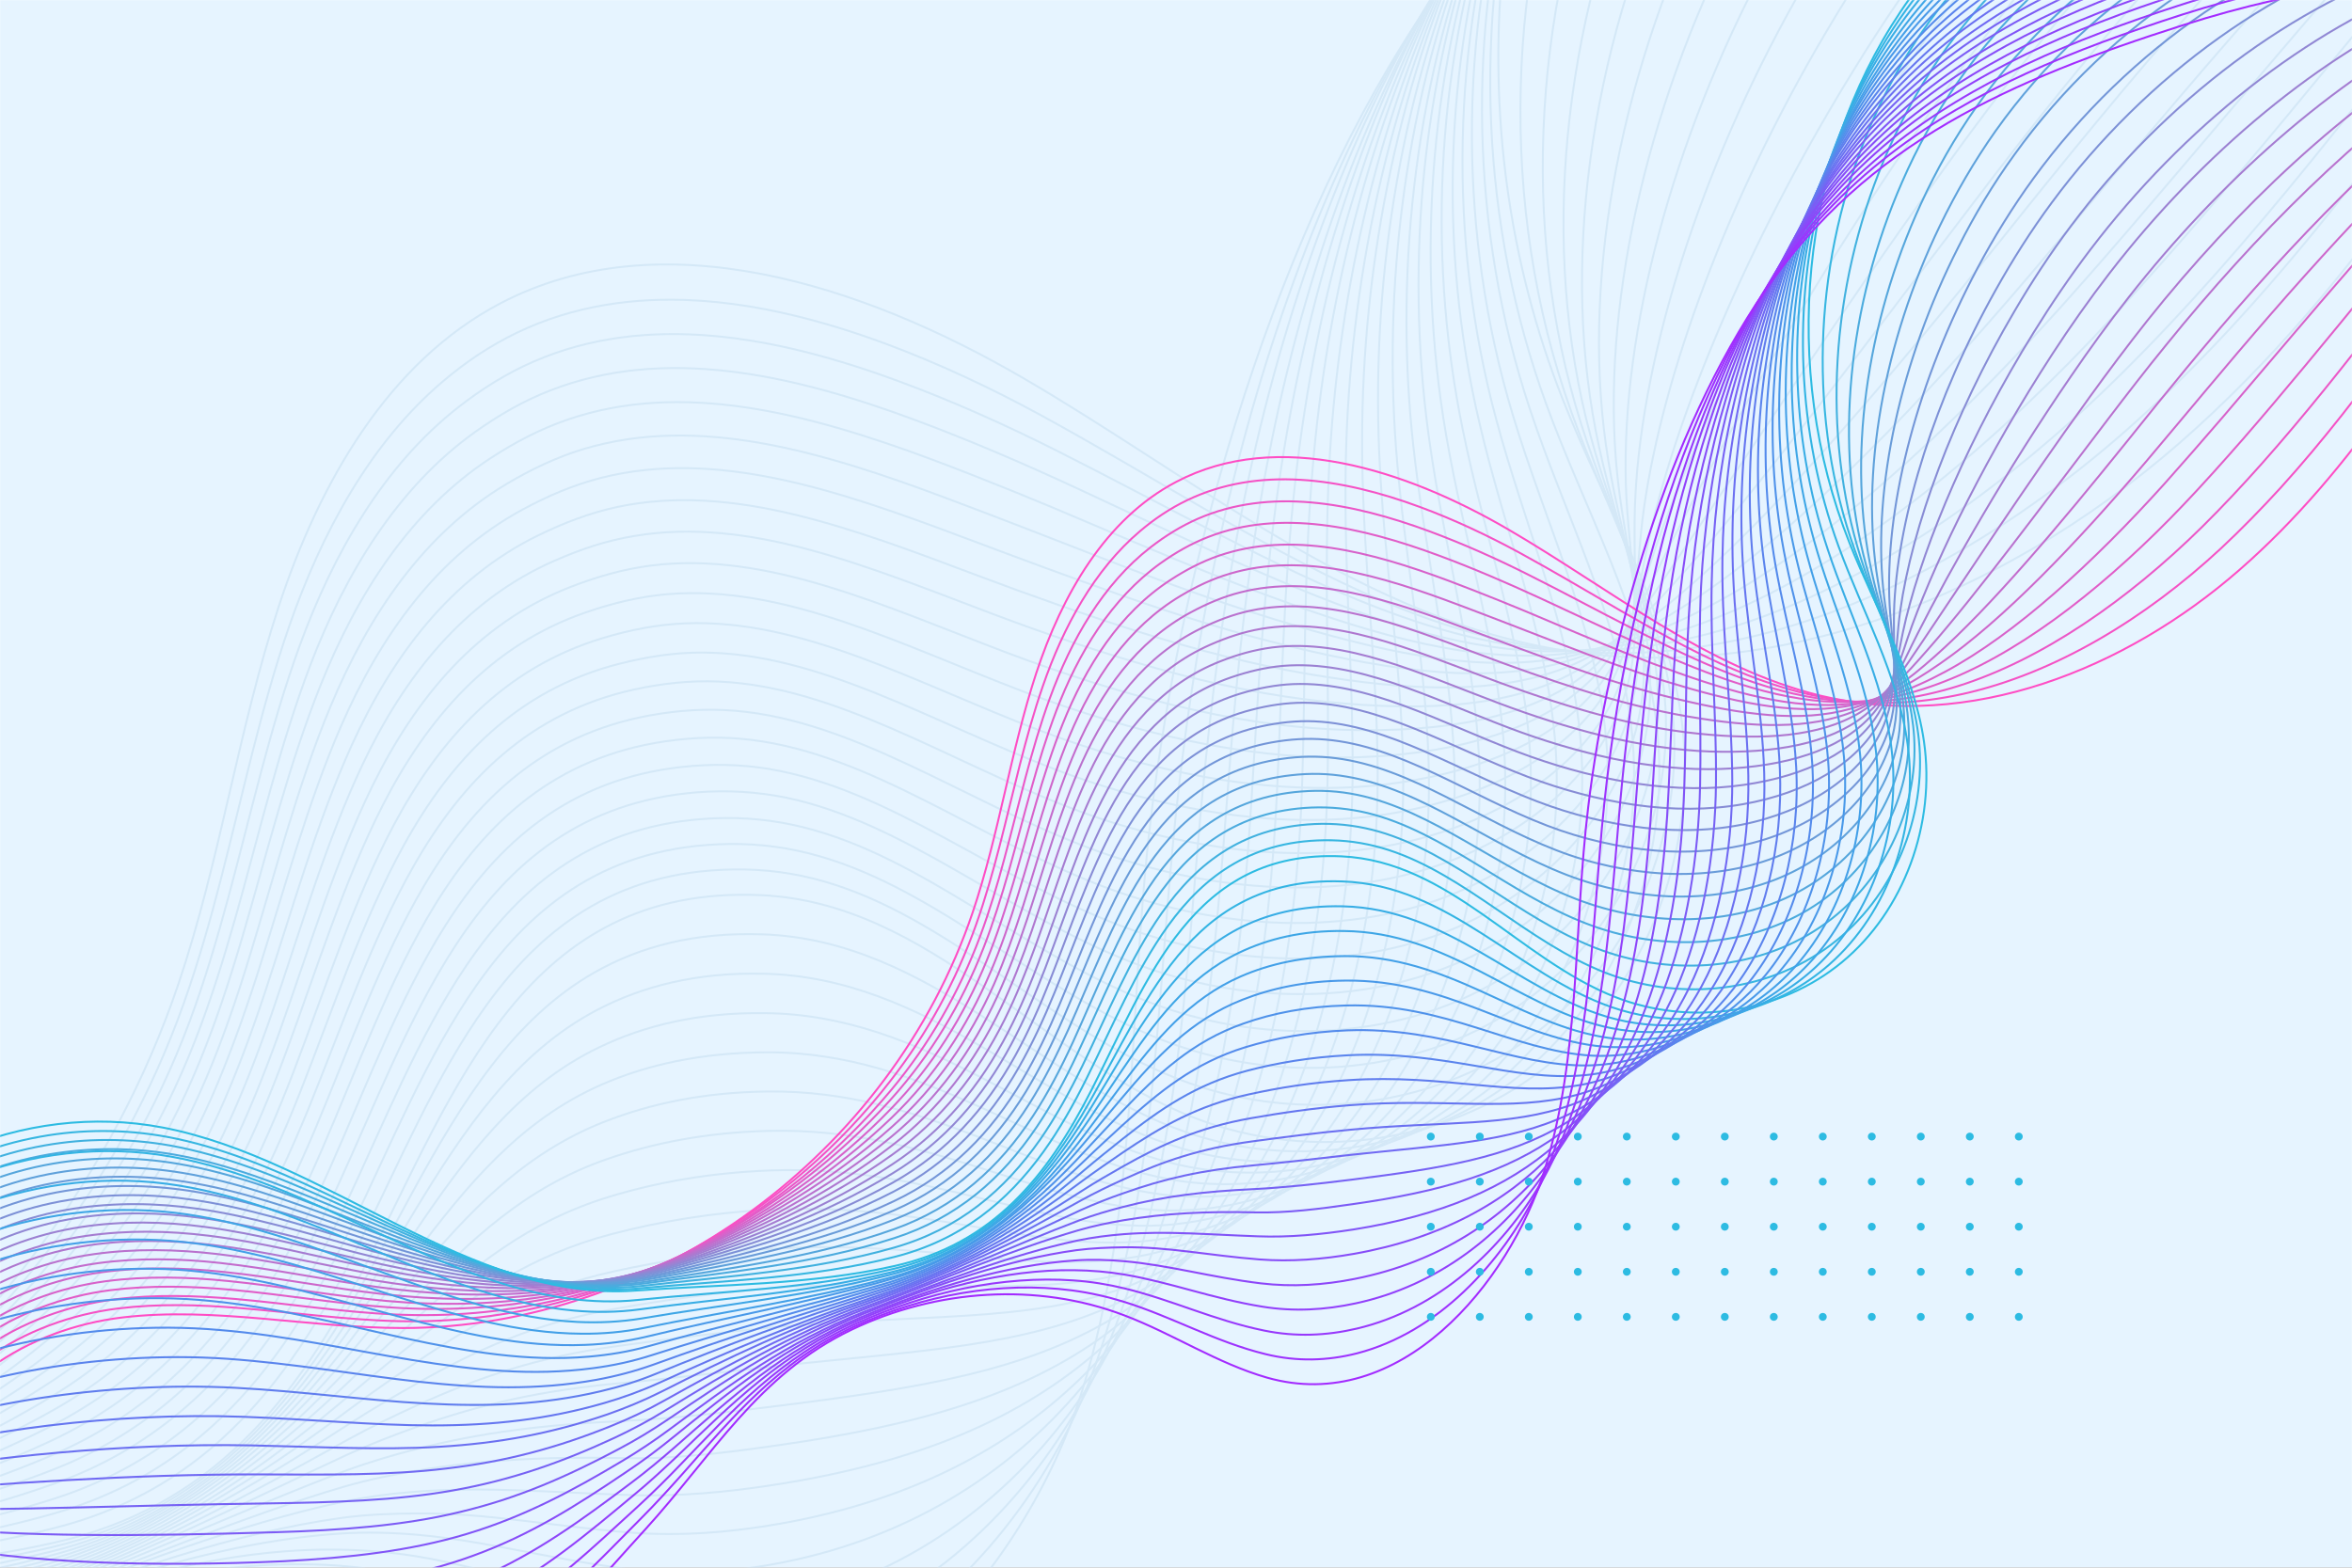 <svg width="1800" height="1200" viewBox="0 0 1800 1200" fill="none" xmlns="http://www.w3.org/2000/svg">
<rect x="0" y="0" width="1800" height="1200" fill="#333333" stroke="none"/>
<g clip-path="url(#clip0_102_2)">
<rect width="1800" height="1200" fill="white"/>
<mask id="mask0_102_2" style="mask-type:luminance" maskUnits="userSpaceOnUse" x="0" y="0" width="1800" height="1200">
<path d="M1800 0H0V1200H1800V0Z" fill="white"/>
</mask>
<g mask="url(#mask0_102_2)">
<path d="M1800 0H0V1200H1800V0Z" fill="#E6F4FF"/>
</g>
<mask id="mask1_102_2" style="mask-type:luminance" maskUnits="userSpaceOnUse" x="0" y="0" width="1800" height="1200">
<path d="M1800 0H0V1200H1800V0Z" fill="white"/>
</mask>
<g mask="url(#mask1_102_2)">
<path d="M-1140.3 1439.4C-1119.75 1324.65 -1003.65 1256.25 -891.6 1242.9C-779.55 1229.4 -665.4 1255.65 -552.15 1255.65C-248.7 1255.5 37.35 1046.7 136.65 752.85C168.45 658.65 182.4 558.3 213.45 463.8C244.5 369.3 297.15 277.35 382.65 232.35C505.65 167.7 659.7 217.5 783.75 289.8C907.8 362.1 1024.05 457.8 1161.6 490.95C1342.35 534.45 1530 459.6 1668.3 338.85C1806.45 218.1 1904.1 55.8 1999.5 -103.8" stroke="#D4E8F7" stroke-width="1.5" stroke-miterlimit="10"/>
<path d="M-1147.05 1428.3C-1124.55 1314.15 -1008.75 1245.9 -896.55 1232.1C-848.1 1226.1 -799.05 1227.6 -750 1231.65C-685.65 1236.9 -621.15 1246.2 -557.1 1247.55C-426.45 1250.4 -299.1 1216.95 -187.2 1152C-100.8 1101.9 -23.85 1035.75 37.5 956.4C81.45 900 116.4 836.4 140.85 767.4C151.8 736.5 160.8 704.85 169.05 672.9C185.85 607.95 199.65 541.95 221.4 479.1C246.15 407.85 283.5 338.85 339 291.9C356.25 277.2 375 264.6 395.55 254.7C481.8 213.3 581.55 227.55 676.95 262.8C718.2 278.1 758.7 297.15 796.35 317.7C838.5 340.65 879.75 365.4 920.85 388.95C1001.55 435.45 1081.2 478.2 1167.45 493.8C1223.55 503.85 1278.9 501.3 1333.65 489C1444.95 464.1 1554.3 397.65 1645.5 312.9C1670.55 289.65 1694.4 265.2 1717.5 239.7C1820.1 126.45 1905.9 -4.5 1990.5 -127.95" stroke="#D4E8F7" stroke-width="1.5" stroke-miterlimit="10"/>
<path d="M-1153.8 1417.05C-1129.2 1303.5 -1013.85 1235.25 -901.5 1221C-852.9 1214.85 -803.85 1216.35 -754.65 1220.55C-690.3 1226.1 -625.8 1236.3 -561.9 1239.15C-431.55 1245 -304.35 1216.95 -191.4 1154.7C-104.1 1106.7 -25.95 1043.7 37.8 967.35C83.4 912.75 119.7 850.2 145.2 781.65C156.6 751.05 165.9 719.4 174.6 687.45C192.15 622.65 206.7 556.5 229.35 494.25C255.15 423.45 293.85 356.1 351.15 311.4C368.85 297.6 387.75 285.75 408.45 276.75C495.15 239.1 593.55 256.8 688.8 292.2C730.2 307.5 771 325.95 809.1 345.15C851.7 366.6 893.4 389.1 934.35 409.8C1014.75 450.9 1092.3 487.05 1173.6 496.05C1226.25 501.9 1276.5 495.15 1327.05 479.55C1429.5 447.6 1533.45 375.15 1623.15 286.5C1647.75 262.2 1671.6 236.7 1694.85 210.6C1798.5 93.9 1890.75 -35.85 1981.8 -152.7" stroke="#D4E8F7" stroke-width="1.5" stroke-miterlimit="10"/>
<path d="M-1160.55 1405.8C-1133.85 1292.85 -1018.95 1224.6 -906.45 1210.05C-857.85 1203.75 -808.5 1205.1 -759.3 1209.6C-694.8 1215.6 -630.6 1226.7 -566.7 1230.9C-436.5 1239.75 -309.75 1217.1 -195.6 1157.55C-107.4 1111.65 -27.9 1051.8 38.1 978.45C85.5 925.65 123 864.15 149.55 795.9C161.4 765.45 171.15 734.1 180.3 702C198.6 637.35 213.9 571.05 237.45 509.25C264.3 438.9 304.2 373.2 363.45 330.75C381.6 317.85 400.65 306.75 421.35 298.8C508.35 264.9 605.55 286.2 700.65 321.6C742.2 337.05 783.15 354.75 821.7 372.6C864.75 392.55 906.75 412.8 947.7 430.8C1027.8 466.2 1103.4 496.05 1179.6 498.45C1228.95 499.95 1274.1 489.3 1320.15 470.25C1413.75 431.55 1512.3 352.65 1600.35 260.25C1624.5 234.75 1648.2 208.5 1671.6 181.65C1776.15 61.5 1874.85 -67.05 1972.65 -177.15" stroke="#D4E8F7" stroke-width="1.5" stroke-miterlimit="10"/>
<path d="M-1167.3 1394.55C-1138.5 1282.35 -1024.05 1213.95 -911.25 1199.1C-862.5 1192.65 -813.15 1193.85 -763.8 1198.8C-699.3 1205.1 -635.1 1217.1 -571.35 1222.8C-441.45 1234.5 -314.85 1217.4 -199.8 1160.7C-110.55 1116.9 -29.7 1060.35 38.25 989.85C87.6 938.85 126.15 878.4 153.6 810.6C165.9 780.45 176.1 749.1 185.55 717C204.6 652.35 220.65 586.2 245.25 524.7C273.15 454.95 314.25 390.6 375.45 350.7C394.05 338.55 413.25 328.5 434.1 321.3C521.55 291.15 617.25 316.05 712.5 351.45C754.05 367.05 795.45 384 834.3 400.65C877.8 419.25 920.25 437.1 960.9 452.4C1040.7 482.4 1114.35 505.5 1185.3 501.45C1231.35 498.75 1271.4 483.9 1313.1 461.4C1398 415.8 1490.85 330.75 1577.55 234.6C1601.4 208.05 1624.95 180.75 1648.5 153.15C1753.95 29.7 1859.1 -97.95 1963.5 -201.15" stroke="#D4E8F7" stroke-width="1.5" stroke-miterlimit="10"/>
<path d="M-1174.05 1383.3C-1143.15 1271.7 -1029.15 1203.3 -916.2 1188.15C-867.45 1181.55 -817.95 1182.75 -768.45 1187.85C-703.95 1194.45 -639.75 1207.35 -576.15 1214.55C-446.55 1229.25 -320.25 1217.4 -204 1163.55C-113.85 1121.85 -31.65 1068.6 38.55 1001.1C89.7 951.9 129.45 892.35 157.95 825C170.7 795 181.35 763.8 191.1 731.85C210.9 667.35 227.7 601.05 253.2 540.15C282.15 470.85 324.45 408.15 387.6 370.5C406.5 359.25 426 349.95 446.85 343.65C534.6 317.4 629.1 345.6 724.2 381.3C765.9 396.9 807.6 413.25 846.9 428.55C890.85 445.65 933.6 461.25 974.25 473.7C1053.75 498.15 1125.75 514.8 1191.3 504.15C1234.2 497.25 1268.85 478.2 1306.35 452.4C1382.55 399.75 1469.85 308.7 1555.05 208.65C1578.45 181.05 1602 152.85 1625.7 124.5C1732.05 -2.4 1843.8 -128.85 1954.8 -225.3" stroke="#D4E8F7" stroke-width="1.5" stroke-miterlimit="10"/>
<path d="M-1180.95 1372.2C-1147.95 1261.2 -1034.4 1192.95 -921.3 1177.35C-872.4 1170.6 -822.75 1171.65 -773.25 1177.05C-708.6 1184.1 -644.7 1197.9 -581.1 1206.45C-451.65 1224 -325.65 1217.7 -208.35 1166.55C-117.3 1127.1 -33.6 1077 38.7 1012.35C91.8 964.95 132.6 906.45 162.15 839.55C175.2 809.7 186.3 778.65 196.65 746.7C217.2 682.35 234.9 615.9 261.15 555.45C291.15 486.75 334.65 425.4 399.75 390.15C419.1 379.65 438.75 371.25 459.75 365.85C547.8 343.35 640.95 375.15 736.05 410.85C777.9 426.6 819.9 442.2 859.5 456.15C903.9 471.75 946.95 485.1 987.6 494.85C1066.8 513.9 1137.3 523.65 1197.3 506.7C1237.2 495.45 1266.45 472.35 1299.45 443.1C1366.8 383.55 1448.7 286.2 1532.4 182.4C1555.35 153.6 1578.9 124.5 1602.75 95.55C1710.15 -34.8 1828.2 -160.05 1945.8 -249.9" stroke="#D4E8F7" stroke-width="1.5" stroke-miterlimit="10"/>
<path d="M-1187.7 1360.95C-1152.6 1250.7 -1039.5 1182.3 -926.25 1166.25C-877.35 1159.35 -827.55 1160.4 -777.9 1166.1C-713.25 1173.45 -649.35 1188.15 -585.9 1198.2C-456.75 1218.75 -330.9 1217.85 -212.55 1169.4C-120.6 1132.05 -35.4 1085.25 39 1023.45C93.9 977.85 135.9 920.4 166.5 853.95C180 824.4 191.55 793.35 202.2 761.4C223.5 697.05 241.95 630.6 269.1 570.6C300.15 502.35 344.85 442.5 411.9 409.8C431.55 400.2 451.5 392.55 472.5 388.05C561 369.3 652.8 404.7 747.75 440.4C789.6 456.15 832.05 471.15 871.95 483.75C916.65 497.85 960.3 508.95 1000.8 515.85C1079.7 529.35 1148.7 532.2 1203 509.1C1240.05 493.35 1263.6 466.35 1292.4 433.8C1351.05 367.2 1427.4 263.85 1509.6 156.15C1532.25 126.3 1555.5 96.3 1579.65 66.6C1687.95 -67.2 1812.6 -191.4 1936.8 -274.35" stroke="#D4E8F7" stroke-width="1.5" stroke-miterlimit="10"/>
<path d="M-1194.45 1349.7C-1157.25 1240.05 -1044.6 1171.65 -931.05 1155.3C-882 1148.25 -832.05 1149.15 -782.4 1155.15C-717.75 1162.95 -653.85 1178.55 -590.7 1189.95C-461.85 1213.5 -336.3 1218 -216.75 1172.4C-123.9 1137.15 -37.35 1093.65 39.3 1034.7C96.15 990.9 139.2 934.5 170.85 868.35C184.8 838.95 196.8 808.05 207.9 776.1C229.95 711.9 249.15 645.3 277.2 585.75C309.3 517.95 355.05 459.6 424.2 429.3C444.3 420.45 464.4 413.7 485.55 410.25C574.35 395.25 664.8 434.1 759.75 469.95C801.75 485.85 844.5 500.1 884.85 511.5C930 524.25 973.95 532.95 1014.45 537.15C1093.05 545.25 1160.85 540.9 1209.3 511.8C1243.5 491.4 1261.5 460.65 1285.8 424.8C1335.6 351.15 1406.55 241.8 1487.1 130.2C1509.3 99.3 1532.55 68.25 1556.85 37.95C1666.05 -99.3 1797.15 -222.3 1927.95 -298.5" stroke="#D4E8F7" stroke-width="1.5" stroke-miterlimit="10"/>
<path d="M-1201.2 1338.45C-1161.9 1229.4 -1049.7 1161 -936 1144.35C-886.95 1137.15 -836.85 1137.9 -787.05 1144.2C-722.4 1152.3 -658.65 1168.8 -595.5 1181.85C-466.8 1208.25 -341.55 1218.3 -220.95 1175.4C-127.2 1142.25 -39.15 1102.05 39.6 1046.1C98.4 1004.25 142.5 948.75 175.2 883.05C189.6 853.95 201.9 823.05 213.45 791.1C236.4 727.05 256.2 660.3 285.15 601.35C318.3 534.15 365.25 477.15 436.35 449.4C456.75 441.45 477.15 435.6 498.3 432.9C587.4 421.65 676.65 464.1 771.45 499.95C813.6 515.85 856.5 529.5 897.3 539.55C942.9 550.8 987.15 557.25 1027.5 558.6C1105.8 561.15 1172.1 549.3 1215 514.65C1246.2 489.45 1258.65 455.1 1278.75 415.8C1319.85 335.1 1385.1 219.6 1464.3 104.25C1486.2 72.3 1509.3 40.35 1533.75 9.15C1643.85 -131.55 1781.55 -253.35 1918.95 -322.95" stroke="#D4E8F7" stroke-width="1.5" stroke-miterlimit="10"/>
<path d="M-1207.95 1327.2C-1166.7 1218.75 -1054.8 1150.5 -940.95 1133.4C-891.75 1126.05 -841.65 1126.8 -791.85 1133.25C-727.05 1141.8 -663.45 1159.05 -600.45 1173.6C-472.05 1203 -347.1 1218.3 -225.3 1178.25C-130.5 1147.2 -40.95 1110.45 39.75 1057.2C100.5 1017.15 145.65 962.7 179.4 897.3C194.25 868.35 207 837.6 218.85 805.65C242.55 741.6 263.1 674.85 292.95 616.35C327.15 549.6 375.15 493.95 448.35 468.75C469.2 461.55 489.75 456.6 511.05 454.8C600.6 447.45 688.35 493.2 783.15 529.35C825.3 545.4 868.65 558.3 909.75 567C955.8 576.75 1000.35 581.1 1040.7 579.6C1118.55 576.75 1183.5 556.95 1220.7 517.05C1249.05 486.75 1255.95 449.1 1271.55 406.5C1303.8 318.75 1363.65 197.25 1441.35 78C1462.8 44.85 1485.75 12.15 1510.5 -19.8C1621.65 -163.95 1765.65 -284.55 1909.8 -347.4" stroke="#D4E8F7" stroke-width="1.5" stroke-miterlimit="10"/>
<path d="M-1214.7 1316.1C-1171.35 1208.4 -1059.9 1140 -945.9 1122.6C-896.7 1115.1 -846.3 1115.7 -796.5 1122.6C-731.7 1131.45 -668.1 1149.75 -605.25 1165.65C-477 1198.05 -352.35 1218.75 -229.5 1181.4C-133.8 1152.6 -42.75 1119 40.05 1068.6C102.6 1030.5 148.95 976.95 183.75 912C199.05 883.35 212.25 852.6 224.55 820.65C249 756.75 270.3 690 301.2 631.8C336.45 565.65 385.5 511.35 460.95 488.55C482.1 482.1 502.95 478.05 524.4 477.15C614.25 473.55 700.8 522.9 795.45 559.05C837.75 575.25 881.4 587.4 922.95 594.9C969.45 603.15 1014.45 605.25 1054.65 601.05C1132.2 592.8 1195.35 565.05 1227.3 520.05C1252.35 484.65 1254 443.7 1265.4 397.65C1288.8 302.85 1343.25 175.35 1419.45 52.35C1440.45 18.15 1463.4 -15.6 1488.15 -48.15C1600.2 -195.6 1750.65 -315.3 1901.4 -371.25" stroke="#D4E8F7" stroke-width="1.5" stroke-miterlimit="10"/>
<path d="M-1221.45 1304.85C-1176 1197.75 -1065 1129.35 -950.7 1111.5C-901.35 1103.85 -850.95 1104.3 -801 1111.5C-736.2 1120.65 -672.75 1139.85 -609.9 1157.25C-481.95 1192.5 -357.45 1218.75 -233.7 1184.25C-137.1 1157.55 -44.55 1127.4 40.2 1079.7C104.7 1043.4 152.1 990.9 187.95 926.4C203.7 897.9 217.35 867.3 229.95 835.35C255.15 771.6 277.2 704.7 309 647.1C345.15 581.4 395.4 528.45 472.95 508.35C494.55 502.8 515.55 499.5 537 499.5C627.15 499.65 712.35 552.6 807 588.75C849.45 604.95 893.4 616.5 935.25 622.65C982.2 629.55 1027.5 629.25 1067.7 622.2C1144.95 608.55 1206.15 572.7 1233 522.6C1254.75 481.95 1251.15 437.85 1258.2 388.5C1272.75 286.65 1321.8 153 1396.5 26.25C1417.2 -9 1440 -43.65 1464.9 -76.95C1577.85 -227.85 1734.9 -346.35 1892.25 -395.55" stroke="#D4E8F7" stroke-width="1.5" stroke-miterlimit="10"/>
<path d="M-1228.35 1293.6C-1180.8 1187.1 -1070.4 1118.7 -955.8 1100.55C-906.45 1092.75 -855.75 1093.2 -805.8 1100.55C-740.85 1110.15 -677.55 1130.1 -614.85 1149C-487.2 1187.25 -363 1218.9 -238.05 1187.1C-140.55 1162.5 -46.5 1135.65 40.35 1090.95C106.8 1056.6 155.25 1005 192.15 940.8C208.35 912.45 222.3 882 235.5 850.05C261.45 786.3 284.25 719.4 316.95 662.25C354.15 597.15 405.45 545.4 485.1 527.85C507 523.05 528.3 520.8 549.9 521.7C640.5 525.6 724.35 582 819 618.3C861.45 634.65 905.85 645.45 948 650.25C995.4 655.65 1041 653.25 1081.2 643.35C1158 624.3 1217.1 580.5 1239.15 525.15C1257.3 479.4 1248.75 432 1251.6 379.2C1257.3 270.3 1300.8 130.65 1374 -1.52588e-05C1394.25 -36.45 1417.05 -72 1442.1 -105.9C1556.1 -260.25 1719.45 -377.55 1883.4 -420.15" stroke="#D4E8F7" stroke-width="1.5" stroke-miterlimit="10"/>
<path d="M-1235.1 1282.35C-1185.45 1176.6 -1075.5 1108.05 -960.75 1089.6C-911.25 1081.65 -860.55 1081.95 -810.45 1089.75C-745.5 1099.65 -682.35 1120.65 -619.8 1140.9C-492.3 1182.15 -368.4 1219.2 -242.4 1190.1C-144 1167.6 -48.3 1144.2 40.5 1102.2C108.9 1069.8 158.4 1019.1 196.35 955.35C213 927.3 227.4 896.85 240.9 865.05C267.6 801.45 291.15 734.4 324.75 677.7C363 613.05 415.35 562.65 497.1 547.65C519.45 543.6 540.9 542.25 562.5 544.05C653.4 551.7 735.9 611.7 830.55 648C873.15 664.35 917.7 674.55 960.45 678C1008.15 681.9 1054.2 677.25 1094.25 664.5C1170.75 640.2 1227.45 588.3 1244.7 527.7C1259.25 476.85 1245.9 426.15 1244.25 370.05C1241.1 254.25 1279.2 108.45 1350.9 -26.1C1370.85 -63.6 1393.35 -100.05 1418.7 -134.85C1533.6 -292.65 1703.55 -408.9 1874.1 -444.6" stroke="#D4E8F7" stroke-width="1.5" stroke-miterlimit="10"/>
<path d="M-1241.85 1271.1C-1190.1 1165.95 -1080.6 1097.55 -965.7 1078.65C-916.2 1070.55 -865.2 1070.85 -815.1 1078.8C-750.15 1089.15 -687 1110.9 -624.6 1132.65C-497.4 1176.75 -373.8 1219.2 -246.6 1193.1C-147.3 1172.85 -50.1 1152.75 40.8 1113.45C111.3 1083 161.85 1033.2 200.7 969.75C217.8 941.85 232.65 911.7 246.45 879.75C273.9 816.3 298.35 749.1 332.7 693C372 628.8 425.55 579.6 509.25 567.45C531.9 564.15 553.8 563.7 575.4 566.4C666.75 577.8 747.9 641.4 842.4 677.85C885.15 694.35 930 703.8 973.05 706.05C1021.2 708.45 1067.7 701.7 1107.6 686.1C1183.8 656.4 1237.95 596.7 1250.7 530.7C1261.5 474.75 1243.35 420.75 1237.5 361.35C1225.35 238.5 1258.2 86.55 1328.4 -51.75C1347.9 -90.3 1370.4 -127.8 1395.9 -163.2C1511.7 -324.45 1688.1 -439.5 1865.25 -468.45" stroke="#D4E8F7" stroke-width="1.5" stroke-miterlimit="10"/>
<path d="M-1248.6 1260C-1194.75 1155.45 -1085.7 1087.05 -970.5 1067.85C-920.85 1059.6 -869.85 1059.75 -819.6 1068C-754.5 1078.65 -691.5 1101.45 -629.25 1124.55C-502.35 1171.65 -378.9 1219.5 -250.65 1196.1C-150.3 1177.95 -51.75 1161.3 41.25 1124.7C113.7 1096.2 165.3 1047.15 205.2 984.3C222.75 956.7 238.05 926.55 252.3 894.6C280.5 831.15 305.7 763.95 340.95 708.3C381.3 644.7 435.9 596.55 521.7 587.1C544.65 584.55 566.85 585 588.45 588.6C680.1 603.9 759.9 670.8 854.4 707.4C897.3 723.9 942.45 732.75 985.8 733.65C1034.4 734.7 1081.2 725.55 1121.1 707.1C1197 672 1248.6 604.65 1256.85 533.1C1263.75 472.35 1240.8 414.75 1230.75 351.9C1209.45 222 1237.2 64.05 1305.9 -78.15C1324.95 -117.75 1347.45 -156.15 1373.1 -192.3C1489.65 -357 1672.5 -471 1856.4 -493.2" stroke="#D4E8F7" stroke-width="1.5" stroke-miterlimit="10"/>
<path d="M-1255.35 1248.75C-1199.4 1144.8 -1090.8 1076.4 -975.45 1056.75C-925.8 1048.35 -874.65 1048.35 -824.25 1056.9C-759.15 1068 -696.3 1091.55 -634.05 1116.15C-507.3 1166.25 -384.3 1219.5 -254.85 1198.8C-153.6 1182.75 -53.4 1169.7 41.55 1135.65C115.95 1109.1 168.6 1060.95 209.55 998.55C227.4 971.1 243.15 941.1 257.85 909.15C286.95 845.85 312.75 778.65 348.9 723.3C390.3 660.15 445.95 613.35 533.85 606.45C557.25 604.65 579.6 606.15 601.35 610.5C693.3 629.55 771.9 700.05 866.25 736.65C909.15 753.3 954.75 761.4 998.4 760.95C1047.45 760.5 1094.55 749.25 1134.45 727.95C1210.05 687.45 1259.1 612.45 1262.7 535.35C1265.7 469.65 1238.1 408.6 1223.85 342.45C1193.85 205.65 1215.9 41.55 1283.25 -104.55C1302 -145.35 1324.2 -184.65 1350.15 -221.4C1467.6 -389.25 1656.9 -502.05 1847.4 -517.5" stroke="#D4E8F7" stroke-width="1.5" stroke-miterlimit="10"/>
<path d="M-1262.1 1237.5C-1204.05 1134.3 -1095.9 1065.75 -980.4 1045.8C-930.6 1037.25 -879.3 1037.25 -828.9 1046.1C-763.8 1057.5 -700.95 1081.95 -638.85 1108.05C-512.4 1161 -389.55 1219.8 -259.05 1201.8C-156.9 1187.85 -55.2 1178.25 41.85 1147.05C118.2 1122.45 171.9 1075.2 213.9 1013.1C232.2 985.95 248.4 955.95 263.55 924C293.4 860.85 319.95 793.5 357.15 738.75C399.6 676.2 456.3 630.3 546.3 626.4C570 625.35 592.65 627.75 614.4 633.15C706.8 655.95 783.9 730.05 878.25 766.65C921.3 783.45 967.2 790.8 1011.3 789C1060.8 787.05 1108.35 773.7 1148.1 749.55C1223.4 703.8 1269.9 621.15 1269 538.35C1268.25 467.85 1236 403.2 1217.25 333.6C1178.4 189.75 1195.05 19.5 1260.75 -130.2C1279.05 -172.05 1301.25 -212.25 1327.35 -249.9C1446 -421.35 1641.75 -533.1 1838.85 -541.8" stroke="#D4E8F7" stroke-width="1.5" stroke-miterlimit="10"/>
<path d="M-1268.85 1226.25C-1208.85 1123.65 -1101 1055.25 -985.35 1034.85C-935.55 1026.15 -884.1 1026 -833.55 1035.15C-768.45 1046.85 -705.6 1072.35 -643.65 1099.8C-517.5 1155.75 -394.8 1219.95 -263.4 1204.8C-160.35 1192.95 -57.15 1186.8 42 1158.3C120.3 1135.65 175.05 1089.3 217.95 1027.65C236.7 1000.65 253.35 970.8 268.8 938.85C299.4 875.7 326.7 808.35 364.8 754.05C408.3 691.95 466.2 647.25 558.15 646.05C582.3 645.75 605.1 649.05 627 655.35C719.7 681.9 795.6 759.45 889.8 796.2C933 813 979.2 819.75 1023.6 816.75C1073.55 813.3 1121.55 797.85 1161 770.7C1236.15 719.7 1279.95 629.55 1274.55 540.9C1269.9 465.75 1233 397.35 1210.05 324.45C1162.35 173.55 1173.6 -2.7 1237.8 -156.3C1255.65 -199.2 1277.85 -240.3 1303.95 -278.7C1423.5 -453.6 1625.85 -564.15 1829.55 -566.25" stroke="#D4E8F7" stroke-width="1.5" stroke-miterlimit="10"/>
<path d="M-1275.75 1215.15C-1213.65 1113.15 -1106.25 1044.75 -990.3 1024.05C-940.35 1015.2 -888.75 1014.9 -838.2 1024.35C-772.95 1036.5 -710.4 1062.75 -648.6 1091.7C-522.6 1150.65 -400.35 1220.1 -267.75 1207.8C-163.8 1198.2 -58.95 1195.65 42 1169.55C122.25 1149.15 178.05 1103.4 222 1042.05C241.2 1015.2 258.15 985.5 274.05 953.55C305.4 890.55 333.45 823.05 372.45 769.2C417 707.55 475.95 664.05 570 665.55C594.45 666 617.55 670.2 639.45 677.4C732.45 707.7 807 788.85 901.2 825.75C944.4 842.7 990.9 848.7 1035.75 844.35C1086.15 839.55 1134.45 821.7 1173.9 791.85C1248.75 735.45 1290 637.95 1279.95 543.45C1271.4 463.5 1229.85 391.65 1202.55 315.3C1146 157.5 1151.85 -24.9 1214.55 -182.4C1232.1 -226.35 1254 -268.5 1280.4 -307.5C1400.85 -485.85 1609.65 -595.2 1819.95 -590.55" stroke="#D4E8F7" stroke-width="1.5" stroke-miterlimit="10"/>
<path d="M-1282.5 1203.9C-1190.55 1058.85 -1011.3 981.15 -842.85 1013.4C-644.55 1051.35 -471.15 1224.9 -271.95 1210.65C-167.1 1203.15 -60.75 1204.05 42.3 1180.65C160.35 1153.95 226.2 1073.25 279.75 968.25C348.6 833.4 402.3 677.1 582.3 685.2C712.5 691.05 796.95 809.7 913.2 855.3C1005.3 891.45 1113 874.8 1187.55 813C1262.1 751.2 1300.95 646.35 1286.25 546C1273.95 461.4 1227.75 385.8 1196.1 306C1112.4 95.1 1136.4 -154.65 1257.9 -336.45C1379.4 -518.25 1594.5 -626.55 1811.55 -615" stroke="#D4E8F7" stroke-width="1.5" stroke-miterlimit="10"/>
<path d="M-1271.85 1224.6C-1178.55 1090.95 -1000.35 1018.65 -833.1 1048.2C-749.4 1062.9 -670.05 1100.25 -591.75 1136.4C-511.5 1173.6 -432.45 1209.75 -349.95 1220.25C-323.4 1223.7 -296.4 1224.45 -269.1 1221.6C-166.35 1210.95 -62.7 1208.4 39.9 1184.25C156.15 1156.95 223.35 1079.55 278.7 980.4C291.45 957.6 303.75 934.35 316.35 911.4C353.25 843.9 392.55 780 454.8 744.45C489.6 724.65 531.45 713.4 583.5 715.2C712.05 719.55 796.05 828 908.7 867C923.7 872.1 939 875.85 954.45 878.25C1031.4 889.95 1112.85 867.75 1172.25 815.55C1243.65 752.85 1280.55 649.05 1267.2 549.75C1255.95 465.6 1212.6 389.55 1183.5 309.75C1133.25 172.05 1127.55 18.6 1163.7 -120.9C1183.2 -195.45 1214.55 -265.8 1257.45 -327.9C1335.6 -441.3 1450.65 -525.15 1579.8 -569.4C1654.05 -594.9 1732.95 -606.9 1812 -603.45" stroke="#D4E8F7" stroke-width="1.5" stroke-miterlimit="10"/>
<path d="M-1261.2 1245.45C-1166.55 1123.05 -989.4 1056.3 -823.35 1083.3C-739.95 1096.8 -660.9 1130.7 -583.35 1162.8C-503.85 1195.8 -426.45 1227.15 -345.3 1234.35C-319.2 1236.75 -292.8 1236.45 -266.1 1232.85C-165.6 1219.2 -64.35 1213.2 37.65 1188C152.25 1160.1 220.5 1085.7 277.8 992.55C291 971.1 303.9 949.35 316.8 927.9C354.9 864.9 394.65 805.8 456.9 773.1C491.85 754.8 533.4 744.15 584.55 745.35C711.45 748.2 795.15 846.6 904.2 879C918.75 883.2 933.45 886.2 948.45 887.85C1022.55 895.8 1100.4 871.35 1157.1 818.55C1225.2 754.95 1260.45 652.2 1248.15 553.8C1237.8 470.1 1197.6 393.75 1171.05 313.8C1125.15 176.1 1122.6 23.25 1160.7 -114.6C1181.4 -188.55 1213.8 -258 1257.3 -319.05C1336.65 -430.5 1451.85 -512.55 1581.15 -556.65C1655.25 -582 1733.85 -594.3 1812.75 -591.6" stroke="#D4E8F7" stroke-width="1.5" stroke-miterlimit="10"/>
<path d="M-1250.7 1266.3C-1154.7 1155.3 -978.6 1093.8 -813.6 1118.25C-730.65 1130.4 -651.9 1161 -575.1 1189.2C-496.35 1218 -420.45 1244.7 -340.95 1248.45C-315.3 1249.65 -289.65 1248.45 -263.4 1244.1C-165 1227.3 -66.45 1217.7 34.95 1191.75C147.75 1162.95 217.35 1092 276.3 1004.7C289.95 984.6 303.3 964.35 316.65 944.4C355.95 886.05 396.3 831.6 458.4 801.75C493.5 784.8 534.9 774.9 585.15 775.5C710.4 776.7 793.65 865.35 899.1 890.85C913.05 894.3 927.45 896.25 941.7 897.15C1012.95 901.5 1087.05 874.8 1141.05 821.1C1206 756.6 1239.45 654.9 1228.35 557.4C1219.05 474 1181.7 397.5 1157.7 317.4C1116.15 179.55 1116.3 27.6 1156.65 -108.6C1178.4 -182.1 1212 -250.5 1256.1 -310.5C1336.65 -420.15 1452 -500.25 1581.6 -544.35C1655.55 -569.55 1734 -582 1812.6 -580.05" stroke="#D4E8F7" stroke-width="1.5" stroke-miterlimit="10"/>
<path d="M-1240.05 1287.15C-1142.7 1187.55 -967.65 1131.45 -803.85 1153.2C-721.2 1164 -642.9 1191.45 -566.85 1215.45C-489 1240.2 -414.45 1261.95 -336.45 1262.25C-311.4 1262.4 -286.2 1260.3 -260.55 1255.05C-164.4 1235.4 -68.25 1222.05 32.55 1195.35C143.55 1165.95 214.5 1098.15 275.25 1016.7C289.35 997.95 303.15 979.2 316.95 960.9C357.45 907.05 398.4 857.4 460.35 830.25C495.6 814.8 536.85 805.8 586.2 805.5C709.8 804.9 792.75 883.65 894.45 902.55C907.95 905.1 921.75 906.3 935.55 906.45C1003.95 907.05 1074.45 878.1 1125.75 823.8C1187.4 758.4 1218.9 657.75 1209.15 561.3C1200.75 478.35 1166.55 401.4 1145.1 321.15C1107.9 183.3 1111.05 31.95 1153.35 -102.45C1176.3 -175.5 1210.8 -242.85 1255.65 -301.95C1337.4 -409.65 1453.05 -487.95 1582.65 -531.9C1656.45 -556.95 1734.6 -569.7 1813.05 -568.5" stroke="#D4E8F7" stroke-width="1.5" stroke-miterlimit="10"/>
<path d="M-1229.4 1308C-1130.55 1219.65 -956.85 1169.1 -794.1 1188.15C-711.9 1197.6 -633.75 1221.75 -558.45 1241.7C-481.35 1262.25 -408.45 1279.35 -331.8 1276.2C-307.2 1275.3 -282.6 1272.15 -257.7 1266.15C-163.65 1243.5 -70.2 1226.55 30 1198.95C139.2 1168.8 211.5 1104.15 274.05 1028.7C288.6 1011.15 303 994.05 317.1 977.25C358.65 927.9 400.2 883.2 462.3 858.75C497.7 844.8 538.65 836.1 587.25 835.5C709.2 834 791.7 902.1 889.8 914.4C902.85 916.05 916.05 916.35 929.25 915.75C994.8 912.6 1061.7 881.55 1110.3 826.5C1168.8 760.05 1198.5 660.6 1189.95 565.05C1182.6 482.55 1151.25 405.3 1132.5 324.9C1099.8 187.05 1105.8 36.45 1150.05 -96.45C1174.2 -169.05 1209.75 -235.35 1255.2 -293.4C1338 -399.15 1453.95 -475.5 1583.85 -519.45C1657.65 -544.35 1735.35 -557.4 1813.5 -556.95" stroke="#D4E8F7" stroke-width="1.5" stroke-miterlimit="10"/>
<path d="M-1218.9 1328.7C-1118.7 1251.75 -946.05 1206.45 -784.35 1223.1C-702.45 1231.2 -624.75 1252.05 -550.2 1268.1C-473.85 1284.6 -402.45 1296.75 -327.45 1290.3C-303.3 1288.2 -279.3 1284.3 -255 1277.4C-163.2 1251.6 -72.15 1231.2 27.45 1202.7C134.85 1171.95 208.5 1110.45 272.85 1040.85C287.85 1024.65 302.7 1009.05 317.25 993.75C360 949.05 402.15 909 464.1 887.4C499.8 874.95 540.45 866.85 588.15 865.65C708.45 862.65 790.65 920.7 885 926.25C897.6 927 910.2 926.55 922.8 925.2C985.5 918.3 1048.8 885.15 1094.7 829.35C1149.9 762 1177.8 663.75 1170.45 568.95C1164 486.9 1135.65 409.2 1119.45 328.8C1091.1 190.95 1100.1 41.1 1146.3 -90.15C1171.65 -162.15 1208.25 -227.55 1254.45 -284.55C1338.45 -388.5 1454.55 -462.9 1584.6 -506.7C1658.25 -531.6 1735.8 -544.8 1813.65 -544.95" stroke="#D4E8F7" stroke-width="1.5" stroke-miterlimit="10"/>
<path d="M-1208.25 1349.55C-1106.7 1283.85 -935.1 1244.1 -774.6 1258.05C-693.15 1264.8 -615.6 1282.35 -541.95 1294.35C-466.35 1306.65 -396.6 1314 -322.95 1304.25C-299.4 1301.1 -275.85 1296.15 -252.15 1288.65C-162.45 1259.85 -74.1 1235.85 24.9 1206.45C130.65 1175.1 205.5 1116.75 271.65 1053.15C287.1 1038.3 302.4 1024.05 317.4 1010.4C361.2 970.2 404.1 935.1 465.9 916.2C501.75 905.25 542.25 897.75 588.9 895.95C707.55 891.45 789.45 939.45 880.05 938.25C892.2 938.1 904.35 936.75 916.35 934.65C976.05 924 1035.9 888.6 1079.1 832.2C1131.15 763.95 1157.25 666.75 1151.1 573C1145.7 491.4 1120.5 413.4 1106.7 332.85C1083 194.85 1094.85 45.75 1142.85 -83.7C1169.4 -155.25 1206.9 -219.6 1253.85 -275.7C1339.05 -377.7 1455.45 -450.3 1585.65 -494.1C1659.15 -518.85 1736.4 -532.2 1814.1 -533.25" stroke="#D4E8F7" stroke-width="1.5" stroke-miterlimit="10"/>
<path d="M-1197.6 1370.4C-1094.7 1316.1 -924.15 1282.05 -764.85 1293C-683.7 1298.55 -606.6 1312.8 -533.55 1320.6C-458.85 1328.7 -390.45 1331.25 -318.3 1318.2C-295.2 1314 -272.25 1308.15 -249.15 1299.75C-161.55 1267.95 -75.75 1240.5 22.65 1210.2C126.6 1178.25 202.95 1123.05 270.6 1065.3C286.5 1051.8 302.25 1039.05 317.7 1026.9C362.55 991.35 406.2 960.9 467.85 944.7C503.85 935.25 544.05 928.2 589.95 925.95C706.95 919.95 788.55 957.9 875.4 950.1C886.95 949.05 898.65 946.95 910.05 944.1C966.9 929.7 1023 892.2 1063.65 834.9C1112.4 765.75 1136.85 669.6 1131.75 576.75C1127.25 495.45 1105.05 417.3 1093.8 336.6C1074.45 198.6 1089.3 50.25 1139.4 -77.7C1167.15 -148.8 1205.7 -212.1 1253.25 -267.15C1339.65 -367.35 1456.2 -438 1586.55 -481.65C1659.9 -506.25 1736.85 -519.9 1814.4 -521.7" stroke="#D4E8F7" stroke-width="1.5" stroke-miterlimit="10"/>
<path d="M-1187.1 1391.25C-1082.85 1348.2 -913.5 1319.7 -755.1 1327.95C-674.4 1332.15 -597.45 1343.1 -525.3 1346.85C-451.35 1350.9 -384.6 1348.65 -313.95 1332.15C-291.3 1326.9 -268.95 1320 -246.45 1310.85C-161.1 1275.9 -77.85 1245 20.1 1213.8C122.25 1181.25 199.95 1129.05 269.4 1077.3C285.75 1065.15 302.1 1053.9 317.85 1043.25C363.75 1012.2 408.15 986.7 469.8 973.2C505.95 965.25 546 958.8 591 955.95C706.35 948.45 787.65 976.2 870.9 961.8C882 959.85 893.1 956.85 904.05 953.25C958.05 935.1 1010.55 895.35 1048.5 837.45C1094.1 767.4 1116.6 672.3 1112.85 580.5C1109.4 499.65 1090.2 421.05 1081.5 340.2C1066.5 202.2 1084.5 54.6 1136.4 -71.7C1165.35 -142.2 1204.95 -204.6 1253.1 -258.6C1340.55 -356.85 1457.4 -425.7 1588.05 -469.2C1661.25 -493.65 1738.05 -507.6 1815.3 -510" stroke="#D4E8F7" stroke-width="1.5" stroke-miterlimit="10"/>
<path d="M-1176.45 1412.1C-1070.85 1380.45 -902.55 1357.2 -745.35 1362.9C-664.95 1365.75 -588.45 1373.4 -517.05 1373.25C-443.85 1373.1 -378.6 1366.2 -309.45 1346.1C-287.4 1339.65 -265.5 1331.85 -243.6 1321.95C-160.35 1284 -79.65 1249.65 17.55 1217.4C118.05 1184.25 197.1 1135.2 268.2 1089.3C285 1078.5 301.8 1068.75 318 1059.6C364.95 1033.05 410.1 1012.5 471.6 1001.7C508.05 995.25 547.65 989.4 591.9 985.95C705.6 976.95 786.6 994.65 866.1 973.5C876.75 970.65 887.25 966.9 897.6 962.55C948.75 940.65 997.65 898.8 1032.9 840.15C1075.2 769.2 1096.05 675.15 1093.35 584.25C1090.95 503.85 1074.6 424.95 1068.45 343.95C1057.95 205.95 1078.8 58.95 1132.65 -65.55C1162.95 -135.6 1203.3 -196.95 1252.2 -250.05C1340.85 -346.35 1457.85 -413.4 1588.65 -456.9C1661.7 -481.2 1738.2 -495.3 1815.15 -498.6" stroke="#D4E8F7" stroke-width="1.5" stroke-miterlimit="10"/>
<path d="M-1165.8 1432.8C-1058.85 1412.55 -891.6 1394.7 -735.6 1397.85C-655.65 1399.5 -579.45 1403.7 -508.65 1399.5C-436.35 1395.3 -372.6 1383.45 -304.8 1360.05C-283.2 1352.55 -261.9 1343.85 -240.75 1333.05C-159.75 1291.95 -81.45 1254.15 15.15 1221.15C113.85 1187.4 194.4 1141.5 267.15 1101.45C284.4 1092 301.65 1083.75 318.3 1076.1C366.3 1054.2 412.2 1038.45 473.55 1030.2C510.15 1025.25 549.6 1020 592.8 1015.95C704.85 1005.3 785.55 1012.95 861.3 985.35C871.5 981.6 881.55 976.95 891.15 971.85C939.45 946.2 984.75 902.25 1017.15 842.85C1056.3 771 1075.35 678 1073.85 588C1072.5 508.05 1059.15 428.85 1055.55 347.7C1049.4 209.7 1073.4 63.45 1129.05 -59.55C1160.55 -129 1201.95 -189.45 1251.45 -241.5C1341.3 -336 1458.6 -401.1 1589.55 -444.45C1662.45 -468.6 1738.8 -483 1815.45 -487.05" stroke="#D4E8F7" stroke-width="1.5" stroke-miterlimit="10"/>
<path d="M-1155.3 1453.65C-1046.85 1444.65 -880.8 1432.35 -725.85 1432.8C-646.2 1433.1 -570.3 1434.15 -500.4 1425.75C-428.85 1417.35 -366.6 1400.85 -300.45 1374C-279.3 1365.45 -258.6 1355.7 -238.05 1344.15C-159.15 1300.05 -83.55 1258.8 12.45 1224.75C109.5 1190.4 191.4 1147.8 265.8 1113.45C283.5 1105.35 301.2 1098.6 318.3 1092.45C367.35 1075.05 414 1064.25 475.2 1058.7C511.95 1055.4 551.25 1050.45 593.55 1045.8C703.95 1033.65 784.35 1031.1 856.35 996.9C866.1 992.25 875.55 986.85 884.7 981C930.15 951.6 971.7 905.4 1001.55 845.25C1037.4 772.5 1054.8 680.55 1054.35 591.6C1054.05 511.95 1043.55 432.45 1042.5 351.3C1040.7 213.3 1067.85 67.8 1125.3 -53.55C1158 -122.55 1200.45 -181.95 1250.7 -232.95C1341.75 -325.5 1459.2 -388.65 1590.3 -432C1663.05 -456.15 1739.1 -470.7 1815.6 -475.35" stroke="#D4E8F7" stroke-width="1.5" stroke-miterlimit="10"/>
<path d="M-1144.65 1474.5C-1034.85 1476.9 -869.85 1469.85 -716.1 1467.75C-636.9 1466.7 -561.3 1464.45 -492.15 1452.15C-421.35 1439.55 -360.6 1418.25 -295.95 1388.1C-275.4 1378.5 -255.15 1367.7 -235.2 1355.4C-158.55 1308.15 -85.35 1263.6 10.05 1228.5C105.3 1193.55 188.85 1154.1 264.6 1125.75C282.9 1119 300.9 1113.75 318.45 1109.25C368.55 1096.35 416.1 1090.65 477.15 1087.65C514.2 1085.85 553.05 1081.5 594.6 1076.25C703.5 1062.6 783.45 1049.85 851.7 1009.05C861 1003.5 869.85 997.2 878.4 990.6C921 957.45 958.95 909.15 986.1 848.25C1018.8 774.6 1034.4 683.7 1035.15 595.65C1035.75 516.45 1028.4 436.65 1029.9 355.35C1032.45 217.2 1062.6 72.6 1122 -47.1C1155.9 -115.65 1199.25 -174 1250.25 -223.95C1342.35 -314.55 1460.1 -375.9 1591.5 -419.1C1664.25 -443.1 1739.85 -457.95 1816.2 -463.35" stroke="#D4E8F7" stroke-width="1.5" stroke-miterlimit="10"/>
<path d="M-1134 1495.35C-1022.85 1509 -858.9 1507.5 -706.35 1502.7C-627.45 1500.3 -552.15 1494.75 -483.75 1478.4C-413.7 1461.75 -354.6 1435.65 -291.3 1402.05C-271.2 1391.4 -251.55 1379.55 -232.2 1366.5C-157.65 1316.1 -87.15 1268.1 7.65 1232.25C101.25 1196.7 186.15 1160.55 263.55 1137.9C282.3 1132.5 300.75 1128.75 318.75 1125.75C369.9 1117.2 418.2 1114.95 479.1 1116.15C516.3 1116.9 555 1112.1 595.65 1106.25C702.9 1090.95 782.55 1068.15 847.05 1020.75C855.9 1014.3 864.15 1007.25 872.25 999.9C912 963 946.35 912.45 970.8 850.95C1000.2 776.4 1014.15 686.55 1015.95 599.4C1017.6 520.65 1013.1 440.55 1017.15 358.95C1024.05 220.8 1057.35 76.95 1118.7 -41.25C1153.95 -109.2 1198.2 -166.65 1249.8 -215.7C1343.1 -304.5 1461.15 -363.9 1592.55 -407.1C1665.15 -430.95 1740.6 -445.95 1816.65 -452.1" stroke="#D4E8F7" stroke-width="1.5" stroke-miterlimit="10"/>
<path d="M-1123.5 1516.05C-1011 1541.1 -848.25 1544.55 -696.6 1537.5C-618.15 1533.6 -543.15 1525.05 -475.5 1504.5C-406.35 1483.65 -348.6 1452.9 -286.95 1415.7C-267.3 1403.85 -248.25 1391.25 -229.5 1377.3C-157.2 1323.9 -89.1 1272.45 5.1 1235.55C96.9 1199.55 183.3 1166.4 262.35 1149.6C281.55 1145.55 300.45 1143.15 318.9 1141.8C370.95 1137.75 420.15 1142.25 480.9 1144.35C518.4 1145.7 556.65 1142.4 596.4 1135.95C702 1119.15 781.35 1086.15 842.25 1032.3C850.5 1024.95 858.45 1017 865.8 1008.9C902.7 968.25 933.45 915.6 955.2 853.35C981.45 777.9 993.45 689.1 996.45 603C999.15 524.7 997.35 444.15 1004.25 362.55C1015.2 224.4 1051.95 81.3 1115.1 -35.25C1151.55 -102.75 1196.85 -159.15 1249.05 -207.15C1343.55 -294 1461.75 -351.6 1593.45 -394.65C1665.9 -418.35 1741.05 -433.65 1816.8 -440.55" stroke="#D4E8F7" stroke-width="1.5" stroke-miterlimit="10"/>
<path d="M-1112.85 1536.9C-999 1573.35 -837.3 1582.2 -686.85 1572.6C-608.7 1567.35 -534.15 1555.5 -467.25 1531.05C-398.85 1506.15 -342.75 1470.45 -282.45 1429.95C-263.4 1417.05 -244.95 1403.4 -226.65 1388.7C-156.45 1332.15 -90.9 1277.4 2.7 1239.45C92.85 1202.85 180.6 1173.15 261.3 1161.9C280.95 1159.2 300.3 1158.6 319.2 1158.45C372.3 1157.85 422.25 1168.35 482.85 1173.15C520.5 1176 558.6 1173.15 597.45 1166.25C701.4 1147.8 780.3 1104.6 837.6 1044.3C845.4 1036.05 852.75 1027.35 859.5 1018.5C893.55 974.1 920.7 919.2 939.75 856.35C962.7 780 973.05 692.25 977.25 607.05C981 529.05 982.2 448.35 991.5 366.6C1006.95 228.45 1046.7 86.1 1111.65 -28.95C1149.45 -95.85 1195.5 -151.35 1248.45 -198.3C1344 -283.2 1462.5 -339 1594.35 -381.9C1666.65 -405.45 1741.5 -421.05 1817.1 -428.7" stroke="#D4E8F7" stroke-width="1.5" stroke-miterlimit="10"/>
<path d="M-1102.2 1557.75C-987 1605.45 -826.35 1619.85 -677.1 1607.55C-599.4 1600.95 -525 1585.8 -458.85 1557.3C-391.2 1528.2 -336.45 1488 -277.8 1443.9C-259.2 1429.95 -241.35 1415.25 -223.8 1399.8C-155.85 1340.1 -92.7 1282.05 0.15 1243.05C88.5 1206 177.75 1179.45 260.1 1173.9C280.2 1172.55 300 1173.15 319.35 1174.8C373.5 1179.6 424.2 1194.3 484.65 1201.5C522.45 1206 560.4 1203.6 598.35 1196.1C700.65 1176 779.1 1122.75 832.8 1055.85C840.15 1046.7 846.9 1037.1 853.2 1027.5C884.25 979.35 907.8 922.35 924.3 858.6C944.1 781.2 952.65 694.65 957.9 610.35C962.7 532.8 966.75 451.8 978.75 369.9C998.55 231.75 1041.45 90.15 1108.2 -23.25C1147.2 -89.55 1194.3 -144.3 1247.85 -190.2C1344.6 -273.3 1463.25 -327.15 1595.4 -369.9C1667.55 -393.3 1742.25 -409.05 1817.55 -417.45" stroke="#D4E8F7" stroke-width="1.5" stroke-miterlimit="10"/>
<path d="M-1091.7 1578.6C-975.15 1637.7 -815.55 1657.35 -667.35 1642.5C-589.95 1634.55 -516 1616.1 -450.6 1583.55C-383.85 1550.4 -330.6 1505.25 -273.3 1457.85C-255.15 1442.85 -237.9 1427.1 -220.95 1410.9C-155.4 1347.9 -94.5 1286.85 -2.25 1246.8C84.45 1209.15 175.05 1184.85 258.9 1186.2C279.6 1186.5 299.85 1188.15 319.65 1191.45C374.85 1200.6 426.3 1220.55 486.75 1230.3C524.7 1236.45 562.35 1234.35 599.55 1226.4C700.2 1204.8 778.35 1141.35 828.3 1068C835.2 1057.95 841.35 1047.6 847.05 1037.25C875.25 985.35 895.2 926.25 909 861.75C925.5 783.45 932.55 697.95 938.85 614.7C944.7 537.6 951.75 456.15 966.3 374.25C990.45 235.95 1036.65 95.25 1105.05 -16.5C1145.4 -82.35 1193.4 -136.05 1247.55 -180.9C1345.5 -262.05 1464.45 -314.1 1596.6 -356.85C1668.6 -380.1 1743 -396.15 1818.15 -405.3" stroke="#D4E8F7" stroke-width="1.5" stroke-miterlimit="10"/>
<path d="M-1081.05 1599.45C-963 1669.8 -804.6 1695 -657.6 1677.45C-580.65 1668.15 -506.85 1646.55 -442.2 1609.95C-376.2 1572.6 -324.45 1522.8 -268.8 1471.95C-251.1 1455.9 -234.45 1439.25 -218.1 1422.15C-154.65 1356.15 -96.3 1291.65 -4.8 1250.55C80.25 1212.45 172.2 1192.5 257.7 1198.35C278.85 1199.85 299.55 1203.15 319.8 1207.95C376.2 1221.45 428.1 1246.65 488.55 1258.95C526.65 1266.75 564.15 1265.1 600.3 1256.55C699.3 1233.3 777 1159.8 823.35 1079.85C829.8 1068.9 835.5 1057.65 840.6 1046.55C865.95 990.9 882.3 929.55 893.25 864.45C906.6 785.25 911.85 700.8 919.2 618.45C926.25 541.8 936.001 460.05 953.101 377.85C981.601 239.55 1031.1 99.75 1101.15 -10.65C1142.85 -75.9 1191.6 -128.7 1246.65 -172.5C1345.8 -251.85 1464.9 -301.8 1597.35 -344.55C1669.2 -367.8 1743.45 -384 1818.15 -393.9" stroke="#D4E8F7" stroke-width="1.5" stroke-miterlimit="10"/>
<path d="M-1070.4 1620.15C-951 1701.9 -793.8 1732.5 -647.85 1712.4C-571.2 1701.75 -497.85 1676.85 -433.95 1636.2C-368.7 1594.65 -318.45 1540.2 -264.3 1485.75C-247.2 1468.65 -231 1450.95 -215.25 1433.25C-154.05 1364.1 -98.1 1296.45 -7.2 1254.15C76.2 1215.6 169.35 1198.95 256.65 1210.35C278.25 1213.2 299.4 1217.85 320.1 1224.3C377.55 1242.15 430.2 1272.6 490.5 1287.45C528.9 1296.9 565.95 1295.55 601.35 1286.55C698.55 1261.5 775.8 1177.95 818.7 1091.55C824.55 1079.7 829.8 1067.7 834.3 1055.85C856.8 996.45 869.55 933 877.8 867.15C887.85 787.05 891.45 703.65 900 622.2C908.1 546 920.85 463.95 940.5 381.6C973.35 243.3 1026 104.25 1098 -4.5C1141.05 -69.15 1190.7 -121.05 1246.35 -163.95C1346.55 -241.35 1465.95 -289.5 1598.55 -332.1C1670.4 -355.2 1744.2 -371.7 1818.75 -382.2" stroke="#D4E8F7" stroke-width="1.5" stroke-miterlimit="10"/>
<path d="M-1059.75 1641C-875.4 1783.05 -608.55 1792.05 -425.55 1662.45C-361.2 1616.85 -312.45 1557.45 -259.65 1499.7C-178.2 1410.45 -123 1312.05 -9.6 1257.75C92.25 1209 214.2 1200.15 320.25 1240.8C378.75 1263.15 432.15 1298.7 492.3 1315.95C652.2 1361.7 785.25 1202.4 828 1065.15C871.5 925.35 863.1 772.65 880.8 625.95C905.25 422.7 976.65 172.5 1094.55 1.65C1218.45 -178.05 1393.2 -253.5 1599.45 -319.65C1671.15 -342.6 1744.65 -359.25 1819.05 -370.65" stroke="#D4E8F7" stroke-width="1.5" stroke-miterlimit="10"/>
</g>
<mask id="mask2_102_2" style="mask-type:luminance" maskUnits="userSpaceOnUse" x="0" y="0" width="1800" height="1200">
<path d="M1800 0H0V1200H1800V0Z" fill="white"/>
</mask>
<g mask="url(#mask2_102_2)">
<path d="M-63.6 1132.8C-50.7 1060.2 22.95 1016.85 93.75 1008.45C164.55 1000.05 236.85 1016.55 308.55 1016.55C500.55 1016.4 681.6 884.25 744.45 698.25C764.55 638.7 773.4 575.1 793.05 515.25C812.7 455.55 846 397.2 900.15 368.85C978 327.9 1075.5 359.4 1154.1 405.15C1232.7 450.9 1306.2 511.5 1393.2 532.5C1507.5 560.1 1626.45 512.55 1713.9 436.2C1801.35 359.85 1863.15 257.1 1923.45 156" stroke="#FF4DC4" stroke-width="1.5" stroke-miterlimit="10"/>
<path d="M-67.95 1125.75C-53.7 1053.45 19.65 1010.25 90.6 1001.55C121.35 997.8 152.25 998.7 183.3 1001.25C224.1 1004.55 264.9 1010.4 305.4 1011.3C388.05 1013.1 468.75 991.95 539.55 950.85C594.3 919.05 642.9 877.2 681.75 826.95C709.5 791.25 731.7 751.05 747.15 707.4C754.05 687.9 759.75 667.8 765 647.55C775.65 606.45 784.35 564.75 798.15 525C813.75 479.85 837.45 436.2 872.55 406.5C883.5 397.2 895.35 389.25 908.4 382.95C963 356.7 1026.15 365.7 1086.6 388.05C1112.7 397.65 1138.35 409.8 1162.2 422.7C1188.9 437.25 1215 452.85 1240.95 467.85C1291.95 497.25 1342.5 524.4 1397.1 534.15C1432.65 540.6 1467.6 538.8 1502.4 531.15C1572.75 515.4 1642.05 473.4 1699.8 419.7C1715.55 405 1730.7 389.4 1745.4 373.35C1810.35 301.65 1864.65 218.85 1918.2 140.55" stroke="#F552C5" stroke-width="1.5" stroke-miterlimit="10"/>
<path d="M-72.15 1118.7C-56.55 1046.85 16.5 1003.65 87.6 994.65C118.35 990.75 149.4 991.65 180.6 994.35C221.4 997.95 262.05 1004.4 302.7 1006.2C385.2 1009.95 465.6 992.1 537.15 952.8C592.5 922.35 641.85 882.45 682.2 834.15C711 799.5 733.95 759.9 750.15 716.55C757.35 697.2 763.35 677.1 768.75 656.85C779.85 615.9 789 574.05 803.4 534.6C819.75 489.75 844.2 447.15 880.5 418.95C891.75 410.25 903.75 402.75 916.8 397.05C971.7 373.2 1033.95 384.45 1094.25 406.8C1120.5 416.55 1146.3 428.1 1170.3 440.25C1197.3 453.75 1223.7 468.15 1249.5 481.2C1300.35 507.15 1349.4 530.1 1400.85 535.8C1434.15 539.55 1466.1 535.2 1498.05 525.3C1562.85 505.05 1628.7 459.15 1685.4 403.2C1701 387.75 1716 371.7 1730.7 355.2C1796.25 281.4 1854.6 199.2 1912.35 125.25" stroke="#EB57C7" stroke-width="1.5" stroke-miterlimit="10"/>
<path d="M-76.5 1111.5C-59.55 1040.1 13.05 996.75 84.3 987.6C115.05 983.7 146.25 984.45 177.45 987.3C218.25 991.05 258.9 998.1 299.4 1000.8C381.75 1006.35 462 992.1 534.3 954.45C590.1 925.35 640.5 887.55 682.2 841.05C712.2 807.6 735.9 768.6 752.7 725.55C760.2 706.35 766.35 686.4 772.2 666.15C783.75 625.2 793.5 583.35 808.35 544.2C825.3 499.65 850.65 458.1 888 431.25C899.55 423 911.55 416.1 924.75 411C979.8 389.55 1041.3 403.05 1101.6 425.4C1127.85 435.15 1153.8 446.4 1178.25 457.65C1205.55 470.25 1232.1 483 1257.9 494.55C1308.6 517.05 1356.45 535.8 1404.6 537.3C1435.8 538.35 1464.45 531.45 1493.55 519.45C1552.8 495 1615.2 445.05 1670.85 386.55C1686.15 370.5 1701.15 353.7 1716 336.75C1782.15 260.7 1844.7 179.25 1906.5 109.65" stroke="#E15DC8" stroke-width="1.5" stroke-miterlimit="10"/>
<path d="M-80.85 1104.45C-62.55 1033.35 9.75 990.15 81.15 980.7C112.05 976.65 143.25 977.4 174.45 980.55C215.25 984.6 255.9 992.1 296.25 995.85C378.45 1003.2 458.55 992.4 531.45 956.55C587.85 928.8 639.15 893.1 682.2 848.4C713.4 816.15 737.85 777.75 755.25 735C763.05 715.8 769.5 696 775.5 675.75C787.5 634.95 797.7 592.95 813.3 554.1C831 510 856.95 469.2 895.65 444C907.35 436.35 919.65 429.9 932.7 425.4C988.05 406.35 1048.65 422.1 1108.8 444.6C1135.05 454.5 1161.3 465.15 1185.9 475.65C1213.35 487.35 1240.35 498.75 1266 508.35C1316.55 527.25 1363.2 541.95 1408.05 539.4C1437.15 537.75 1462.5 528.3 1488.9 514.05C1542.6 485.1 1601.4 431.4 1656.3 370.5C1671.3 353.7 1686.3 336.45 1701.3 319.05C1768.05 240.9 1834.65 160.2 1900.65 94.8" stroke="#D762CA" stroke-width="1.5" stroke-miterlimit="10"/>
<path d="M-85.05 1097.4C-65.55 1026.75 6.6 983.55 78.15 973.8C109.05 969.6 140.4 970.35 171.6 973.65C212.4 977.85 253.05 986.1 293.25 990.6C375.3 999.9 455.25 992.4 528.9 958.35C585.9 931.95 637.95 898.2 682.5 855.45C714.9 824.25 739.95 786.6 758.1 744C766.2 724.95 772.95 705.15 779.1 684.9C791.7 644.1 802.35 602.1 818.4 563.55C836.7 519.75 863.55 480 903.45 456.15C915.45 448.95 927.75 443.1 940.95 439.2C996.45 422.55 1056.3 440.4 1116.45 463.05C1142.85 472.95 1169.25 483.3 1194.15 492.9C1221.9 503.7 1249.05 513.6 1274.7 521.55C1325.1 537 1370.55 547.5 1412.1 540.75C1439.25 536.4 1461.15 524.4 1484.85 507.9C1533 474.6 1588.35 416.85 1642.2 353.55C1657.05 336 1671.9 318.15 1686.9 300.3C1754.25 219.9 1824.9 139.95 1895.25 78.9" stroke="#CD67CB" stroke-width="1.5" stroke-miterlimit="10"/>
<path d="M-89.4 1090.2C-68.55 1020 3.3 976.65 75 966.9C105.9 962.7 137.4 963.3 168.6 966.75C209.55 971.25 250.05 979.95 290.25 985.35C372.15 996.45 451.95 992.55 526.2 960.15C583.8 935.1 636.75 903.45 682.65 862.5C716.25 832.5 742.05 795.45 760.8 753.15C769.05 734.25 776.1 714.6 782.7 694.35C795.75 653.55 806.85 611.55 823.5 573.3C842.4 529.8 870 490.95 911.25 468.75C923.55 462.15 936 456.75 949.2 453.45C1005 439.2 1063.95 459.3 1124.1 481.95C1150.5 491.85 1177.2 501.75 1202.25 510.6C1230.3 520.5 1257.6 528.9 1283.4 535.05C1333.5 547.05 1378.2 553.35 1416.15 542.55C1441.35 535.35 1459.95 520.8 1480.8 502.35C1523.4 464.7 1575.3 403.05 1628.25 337.35C1642.8 319.2 1657.65 300.75 1672.8 282.45C1740.75 199.95 1815.6 120.6 1890 63.75" stroke="#C36CCD" stroke-width="1.5" stroke-miterlimit="10"/>
<path d="M-93.6 1083.15C-71.4 1013.4 0.15 970.05 71.85 960C102.9 955.65 134.4 956.25 165.75 959.85C206.7 964.5 247.05 973.8 287.25 980.25C369 993.3 448.65 992.7 523.5 962.1C581.7 938.4 635.55 908.85 682.65 869.7C717.45 840.9 744 804.45 763.35 762.45C771.9 743.7 779.25 724.05 786 703.8C799.5 663.15 811.05 621 828.3 583.05C847.95 539.85 876.15 502.05 918.75 481.2C931.2 475.05 943.8 470.25 957.15 467.4C1013.1 455.55 1071.3 477.9 1131.3 500.55C1157.85 510.6 1184.7 520.05 1209.9 528C1238.25 537 1265.85 543.9 1291.5 548.4C1341.45 556.95 1385.1 558.75 1419.45 544.2C1442.85 534.3 1457.85 517.2 1476 496.5C1513.05 454.35 1561.35 388.95 1613.4 320.7C1627.8 301.8 1642.5 282.75 1657.8 264C1726.35 179.25 1805.25 100.8 1883.85 48.15" stroke="#B972CE" stroke-width="1.5" stroke-miterlimit="10"/>
<path d="M-97.95 1076.1C-74.4 1006.65 -3.15 963.45 68.7 953.1C99.75 948.6 131.4 949.2 162.75 952.95C203.7 957.9 244.05 967.65 284.1 975C365.7 989.85 445.2 992.7 520.8 963.9C579.6 941.55 634.35 914.1 682.8 876.75C718.8 849 745.95 813.3 766.05 771.45C774.9 752.85 782.4 733.2 789.45 712.95C803.4 672.3 815.55 630.15 833.25 592.5C853.5 549.6 882.6 512.7 926.25 493.5C939 487.95 951.75 483.6 965.1 481.35C1021.35 471.9 1078.5 496.5 1138.65 519.15C1165.2 529.2 1192.2 538.2 1217.85 545.4C1246.5 553.5 1274.25 559.05 1299.9 561.6C1349.7 566.7 1392.45 564 1423.2 545.55C1444.8 532.65 1456.2 513.15 1471.65 490.5C1503.15 443.85 1548 374.7 1599.15 304.05C1613.25 284.55 1627.95 264.9 1643.25 245.55C1712.4 158.7 1795.35 80.85 1878.15 32.55" stroke="#AF77CF" stroke-width="1.5" stroke-miterlimit="10"/>
<path d="M-102.15 1068.9C-77.25 999.9 -6.3 956.55 65.7 946.05C96.75 941.55 128.4 942 159.9 945.9C200.85 951 241.2 961.5 281.1 969.75C362.55 986.55 441.75 992.85 518.1 965.7C577.5 944.7 633.15 919.35 682.95 883.8C720.15 857.25 748.05 822.15 768.75 780.6C777.9 762.15 785.7 742.65 793.05 722.4C807.6 681.9 820.05 639.6 838.5 602.25C859.5 559.65 889.2 523.65 934.2 506.1C947.1 501 960 497.4 973.5 495.6C1029.9 488.55 1086.3 515.4 1146.45 538.05C1173.15 548.1 1200.3 556.8 1226.1 563.1C1255.05 570.15 1282.95 574.35 1308.6 575.25C1358.1 576.9 1400.1 569.4 1427.25 547.5C1447.05 531.6 1454.85 509.85 1467.6 484.95C1493.55 433.95 1534.95 360.75 1585.05 287.85C1598.85 267.6 1613.55 247.35 1629 227.7C1698.75 138.75 1785.75 61.5 1872.75 17.55" stroke="#A57CD1" stroke-width="1.5" stroke-miterlimit="10"/>
<path d="M-106.5 1061.85C-80.4 993.3 -9.6 949.95 62.55 939.15C93.6 934.5 125.4 934.95 156.9 939.15C197.85 944.55 238.2 955.5 278.1 964.65C359.4 983.25 438.45 993 515.55 967.65C575.55 948 632.25 924.75 683.25 891C721.65 865.65 750.3 831.15 771.6 789.9C781.05 771.6 789.15 752.1 796.65 731.85C811.65 691.35 824.7 649.05 843.6 612C865.2 569.85 895.65 534.6 942 518.55C955.2 514.05 968.25 510.9 981.75 509.7C1038.45 505.05 1093.95 534 1153.95 556.8C1180.65 567 1208.1 575.1 1234.05 580.65C1263.15 586.8 1291.5 589.5 1317 588.6C1366.35 586.8 1407.45 574.35 1431 549C1448.85 529.8 1453.35 505.95 1463.25 478.95C1483.65 423.45 1521.6 346.5 1570.65 271.05C1584.3 250.05 1598.85 229.35 1614.45 209.1C1684.8 117.9 1776 41.55 1867.2 1.8" stroke="#9B81D2" stroke-width="1.5" stroke-miterlimit="10"/>
<path d="M-110.85 1054.8C-83.4 986.55 -12.9 943.35 59.25 932.25C90.45 927.45 122.25 927.9 153.9 932.25C194.85 937.8 235.05 949.35 274.95 959.4C356.1 979.95 435 993 512.7 969.45C573.3 951.15 630.9 930 683.25 898.05C722.85 873.9 752.25 840 774.15 798.9C783.9 780.75 792.15 761.25 799.95 741C815.4 700.5 828.9 658.35 848.4 621.45C870.6 579.6 901.8 545.25 949.5 530.85C962.85 526.8 976.2 524.25 989.55 523.65C1046.4 521.4 1101.15 552.6 1161.15 575.4C1188 585.6 1215.6 593.4 1241.85 598.05C1271.25 603.3 1299.75 604.65 1325.25 601.95C1374.3 596.7 1414.35 579.15 1434.6 550.65C1450.5 528.3 1451.55 502.35 1458.75 473.25C1473.6 413.25 1507.95 332.55 1556.25 254.7C1569.6 233.1 1584.15 211.65 1599.75 191.1C1670.7 97.8 1765.95 22.05 1861.35 -13.35" stroke="#9187D4" stroke-width="1.5" stroke-miterlimit="10"/>
<path d="M-115.05 1047.6C-86.25 979.8 -16.05 936.45 56.25 925.2C87.45 920.4 119.4 920.7 151.05 925.2C192.15 931.05 232.2 943.2 271.95 954.15C352.95 976.5 431.7 993 510.15 971.25C571.35 954.3 629.85 935.25 683.55 905.1C724.35 882.15 754.35 848.85 777 808.05C786.9 790.05 795.6 770.7 803.55 750.45C819.45 710.1 833.4 667.8 853.5 631.35C876.45 589.8 908.25 556.2 957.3 543.45C970.95 539.85 984.3 537.9 997.8 537.9C1054.95 538.05 1108.8 571.5 1168.8 594.45C1195.65 604.65 1223.4 612 1249.95 615.9C1279.65 620.25 1308.3 620.1 1333.8 615.6C1382.7 607.05 1421.4 584.25 1438.35 552.45C1452.15 526.8 1449.9 498.75 1454.25 467.55C1463.4 403.05 1494.45 318.45 1541.7 238.2C1554.75 215.85 1569.15 193.95 1585.05 172.8C1656.6 77.25 1755.9 2.25 1855.5 -28.95" stroke="#878CD5" stroke-width="1.5" stroke-miterlimit="10"/>
<path d="M-119.4 1040.55C-89.25 973.2 -19.35 929.85 53.1 918.45C84.3 913.5 116.4 913.8 148.05 918.45C189.15 924.45 229.2 937.2 268.8 949.05C349.65 973.2 428.25 993.3 507.3 973.2C568.95 957.6 628.5 940.65 683.55 912.3C725.7 890.55 756.3 857.85 779.55 817.35C789.75 799.5 798.75 780.15 807 759.9C823.5 719.55 837.9 677.25 858.6 641.1C882.15 599.85 914.7 567.15 964.95 556.05C978.75 553.05 992.4 551.55 1005.9 552.15C1063.2 554.7 1116.3 590.4 1176.15 613.35C1203 623.7 1231.05 630.45 1257.75 633.6C1287.75 637.05 1316.55 635.55 1342.05 629.25C1390.65 617.25 1428 589.35 1441.95 554.4C1453.5 525.45 1448.1 495.45 1449.75 462C1453.35 393.15 1480.95 304.65 1527.3 222C1540.2 198.9 1554.45 176.4 1570.35 154.95C1642.5 57.3 1745.85 -16.95 1849.65 -43.95" stroke="#7D91D7" stroke-width="1.5" stroke-miterlimit="10"/>
<path d="M-123.6 1033.5C-92.1 966.45 -22.5 923.25 50.1 911.55C81.45 906.45 113.55 906.75 145.2 911.55C186.3 917.85 226.35 931.05 265.95 943.95C346.65 970.05 425.1 993.45 504.9 975.15C567.15 960.9 627.75 946.2 684 919.5C727.35 898.95 758.7 866.85 782.55 826.5C793.05 808.65 802.2 789.45 810.75 769.2C827.7 729 842.55 686.55 863.85 650.7C888.15 609.75 921.3 577.8 972.9 568.35C987 565.8 1000.65 564.9 1014.3 566.1C1071.9 570.9 1124.1 609 1183.95 631.95C1210.95 642.3 1239.15 648.75 1266.15 651C1296.45 653.55 1325.55 650.55 1350.9 642.45C1399.35 627 1435.2 594.15 1446.15 555.9C1455.3 523.65 1446.9 491.55 1445.85 456.15C1443.75 382.8 1468.05 290.55 1513.35 205.35C1525.95 181.65 1540.2 158.55 1556.25 136.5C1629 36.6 1736.55 -36.9 1844.55 -59.55" stroke="#7396D8" stroke-width="1.5" stroke-miterlimit="10"/>
<path d="M-127.95 1026.3C-95.25 959.7 -25.8 916.35 46.8 904.5C78.15 899.4 110.4 899.55 142.2 904.65C183.3 911.1 223.35 925.05 262.8 938.7C343.35 966.6 421.5 993.45 502.05 976.95C564.9 964.05 626.4 951.45 684 926.55C728.55 907.2 760.5 875.7 785.1 835.65C795.9 817.95 805.35 798.9 814.05 778.65C831.45 738.45 846.9 696 868.65 660.45C893.55 619.8 927.3 588.75 980.4 580.95C994.8 578.85 1008.6 578.55 1022.25 580.35C1080 587.55 1131.45 627.75 1191.15 650.85C1218.15 661.35 1246.65 667.2 1273.8 668.7C1304.25 670.2 1333.65 666 1359 656.1C1407.3 637.35 1441.5 599.55 1449.6 557.7C1456.35 522.3 1444.95 488.1 1441.2 450.45C1433.55 372.6 1454.25 276.6 1498.8 189C1511.1 164.55 1525.35 140.85 1541.55 118.5C1614.9 16.5 1726.5 -56.4 1838.7 -74.7" stroke="#699CD9" stroke-width="1.5" stroke-miterlimit="10"/>
<path d="M-132.15 1019.25C-98.1 953.1 -28.95 909.75 43.8 897.6C75.15 892.35 107.55 892.5 139.35 897.75C180.45 904.5 220.35 918.9 259.8 933.45C340.2 963.3 418.2 993.6 499.35 978.75C562.8 967.2 625.35 956.7 684.15 933.6C729.9 915.6 762.6 884.55 787.8 844.8C798.9 827.25 808.5 808.2 817.65 787.95C835.5 747.9 851.4 705.3 873.75 670.05C899.25 629.85 933.75 599.4 988.2 593.4C1002.75 591.75 1016.7 592.05 1030.5 594.45C1088.55 604.05 1139.1 646.5 1198.8 669.6C1225.95 680.1 1254.6 685.65 1282.05 686.25C1312.8 686.85 1342.35 681.15 1367.7 669.45C1415.7 647.25 1448.4 604.5 1453.65 559.35C1458 520.8 1443.45 484.5 1437.15 444.75C1423.65 362.55 1441.2 262.5 1484.7 172.65C1496.85 147.6 1510.95 123.3 1527.15 100.35C1601.1 -3.9 1716.75 -76.05 1833.15 -90" stroke="#5FA1DB" stroke-width="1.5" stroke-miterlimit="10"/>
<path d="M-136.5 1012.2C-101.1 946.5 -32.25 903.15 40.65 890.7C72.15 885.3 104.55 885.45 136.35 890.85C177.6 897.9 217.35 912.75 256.8 928.35C337.05 960 414.9 993.75 496.8 980.7C560.85 970.5 624.3 962.25 684.45 940.8C731.55 924 764.85 893.55 790.65 854.1C802.05 836.7 811.95 817.65 821.25 797.4C839.55 757.35 855.9 714.75 878.85 679.8C905.1 639.9 940.35 610.2 995.85 605.85C1010.7 604.65 1024.8 605.55 1038.6 608.4C1096.8 620.4 1146.6 665.1 1206.3 688.2C1233.45 698.7 1262.25 703.8 1290 703.65C1321.05 703.35 1350.9 696.3 1376.1 682.8C1423.95 657.15 1455 609.75 1457.25 560.85C1459.2 519.3 1441.65 480.6 1432.65 438.75C1413.6 352.2 1427.7 248.25 1470.15 155.85C1482 130.05 1496.1 105.15 1512.45 81.9C1587 -24.45 1706.7 -95.85 1827.3 -105.75" stroke="#55A6DC" stroke-width="1.5" stroke-miterlimit="10"/>
<path d="M-140.85 1005C-104.1 939.6 -35.7 896.25 37.5 883.65C69 878.25 101.4 878.25 133.35 883.8C174.6 891 214.35 906.6 253.65 922.95C333.75 956.55 411.45 993.6 493.95 982.35C558.6 973.5 622.95 967.5 684.45 947.7C732.75 932.1 766.65 902.25 793.2 862.95C804.9 845.7 815.1 826.8 824.55 806.55C843.45 766.5 860.25 723.9 883.8 689.25C910.65 649.65 946.65 620.7 1003.5 618.15C1018.5 617.55 1032.75 619.05 1046.7 622.35C1105.2 636.75 1153.95 683.7 1213.65 706.8C1240.95 717.45 1269.9 722.1 1297.8 721.05C1329.15 719.85 1359.15 711.3 1384.35 696C1432.05 667.05 1461.45 614.7 1460.85 562.35C1460.4 517.8 1440 476.85 1428.15 432.75C1403.55 341.7 1414.05 234 1455.75 139.2C1467.3 112.65 1481.4 87.3 1497.9 63.45C1573.05 -45.15 1696.95 -115.8 1821.6 -121.35" stroke="#4BABDE" stroke-width="1.5" stroke-miterlimit="10"/>
<path d="M-145.05 997.95C-107.1 933 -38.85 889.65 34.35 876.75C65.85 871.2 98.4 871.2 130.5 876.9C171.75 884.4 211.5 900.45 250.65 917.85C330.6 953.25 408.15 993.9 491.4 984.3C556.65 976.8 622.05 972.9 684.6 954.9C734.1 940.65 768.75 911.25 796.05 872.25C807.9 855.15 818.4 836.25 828.3 816C847.65 776.1 864.9 733.35 889.05 699C916.65 659.7 953.25 631.5 1011.45 630.6C1026.75 630.45 1041.15 632.55 1054.95 636.45C1113.6 653.25 1161.6 702.45 1221.3 725.7C1248.6 736.35 1277.85 740.55 1306.05 738.75C1337.7 736.65 1368 726.75 1393.05 709.65C1440.6 677.4 1468.35 620.25 1464.9 564.15C1461.9 516.6 1438.65 473.4 1424.1 427.2C1393.95 331.65 1401 220.2 1441.65 122.85C1453.05 95.7 1467 69.6 1483.5 45.45C1559.25 -65.25 1687.2 -135.3 1816.2 -136.5" stroke="#41B1DF" stroke-width="1.5" stroke-miterlimit="10"/>
<path d="M-149.4 990.9C-110.1 926.4 -42.15 883.05 31.2 870C62.85 864.3 95.4 864.3 127.5 870.15C168.75 877.8 208.5 894.45 247.5 912.75C327.3 950.1 404.7 994.05 488.55 986.25C554.4 980.1 620.7 978.6 684.6 962.1C735.3 949.2 770.7 920.25 798.6 881.55C810.75 864.6 821.55 845.7 831.6 825.45C851.4 785.55 869.25 742.8 893.85 708.75C922.05 669.75 959.4 642.15 1018.95 643.2C1034.4 643.5 1048.95 646.2 1062.9 650.7C1121.85 669.9 1168.95 721.2 1228.65 744.6C1256.1 755.25 1285.5 759.15 1313.85 756.45C1345.65 753.45 1376.25 742.05 1401.3 723.15C1448.7 687.45 1474.8 625.65 1468.5 565.95C1463.1 515.4 1436.85 469.8 1419.6 421.5C1383.75 321.6 1387.5 206.1 1427.25 106.5C1438.35 78.6 1452.3 52.05 1468.95 27.3C1545.3 -85.65 1677.3 -154.8 1810.5 -151.8" stroke="#37B6E1" stroke-width="1.5" stroke-miterlimit="10"/>
<path d="M-153.6 983.7C-95.4 891.9 18.15 842.7 124.65 863.1C250.2 887.1 359.85 997.05 486 987.9C552.45 983.1 619.65 983.7 684.9 969C759.6 952.2 801.3 901.05 835.2 834.6C878.7 749.25 912.75 650.25 1026.75 655.5C1109.1 659.25 1162.5 734.25 1236.15 763.2C1294.35 786 1362.6 775.5 1409.85 736.35C1457.1 697.2 1481.55 630.9 1472.4 567.45C1464.6 513.9 1435.35 466.05 1415.4 415.5C1362.45 282 1377.6 123.9 1454.55 8.85C1531.5 -106.2 1667.7 -174.75 1804.95 -167.4" stroke="#2DBBE2" stroke-width="1.5" stroke-miterlimit="10"/>
<path d="M-147 996.9C-87.9 912.3 24.9 866.55 130.65 885.3C183.6 894.6 233.85 918.3 283.5 941.1C334.35 964.65 384.3 987.45 436.5 994.2C453.3 996.3 470.4 996.9 487.65 995.1C552.6 988.35 618.3 986.7 683.25 971.4C756.9 954.15 799.35 905.1 834.45 842.4C842.55 828 850.35 813.3 858.3 798.75C881.7 756 906.6 715.5 945.9 693.15C967.95 680.55 994.35 673.5 1027.35 674.7C1108.65 677.4 1161.9 746.1 1233.15 770.85C1242.6 774.15 1252.35 776.55 1262.1 778.05C1310.85 785.55 1362.3 771.45 1399.95 738.3C1445.1 698.55 1468.5 632.85 1459.95 570C1452.75 516.75 1425.45 468.6 1407 418.05C1375.2 330.9 1371.6 233.7 1394.55 145.5C1406.85 98.4 1426.8 53.85 1453.8 14.55C1503.3 -57.15 1576.05 -110.25 1657.8 -138.3C1704.75 -154.35 1754.7 -162 1804.8 -159.9" stroke="#33B4E3" stroke-width="1.5" stroke-miterlimit="10"/>
<path d="M-140.25 1010.1C-80.4 932.7 31.8 890.4 136.95 907.5C189.75 916.05 239.7 937.5 288.75 957.9C339 978.75 388.05 998.7 439.35 1003.2C455.85 1004.7 472.5 1004.55 489.45 1002.3C553.05 993.6 617.1 989.85 681.6 973.95C754.05 956.4 797.4 909.15 833.55 850.2C841.95 836.55 850.05 822.9 858.3 809.25C882.45 769.35 907.65 732 946.95 711.3C969.15 699.75 995.4 693 1027.8 693.75C1108.05 695.55 1161.15 757.8 1230 778.35C1239.15 781.05 1248.45 782.85 1257.9 783.9C1304.85 789 1354.05 773.55 1389.9 739.95C1432.95 699.6 1455.3 634.65 1447.5 572.4C1441.05 519.45 1415.4 471.15 1398.75 420.45C1369.65 333.3 1368 236.55 1392.15 149.4C1405.2 102.6 1425.75 58.65 1453.35 19.95C1503.6 -50.55 1576.5 -102.45 1658.4 -130.5C1705.35 -146.55 1755 -154.35 1804.95 -152.55" stroke="#38ADE5" stroke-width="1.5" stroke-miterlimit="10"/>
<path d="M-133.5 1023.3C-72.75 953.1 38.7 914.1 143.1 929.55C195.6 937.2 245.4 956.7 294 974.4C343.8 992.7 391.95 1009.5 442.2 1011.9C458.4 1012.65 474.75 1011.9 491.25 1009.2C553.5 998.55 615.9 992.4 680.1 976.05C751.5 957.9 795.6 912.9 832.95 857.7C841.5 844.95 850.05 832.2 858.45 819.6C883.35 782.7 908.85 748.2 948.15 729.3C970.35 718.65 996.6 712.2 1028.4 712.65C1107.6 713.4 1160.4 769.5 1227.15 785.7C1236 787.8 1245 789.15 1254.15 789.75C1299.3 792.45 1346.25 775.65 1380.45 741.6C1421.55 700.8 1442.7 636.45 1435.65 574.8C1429.8 522 1406.1 473.55 1390.95 422.85C1364.7 335.7 1364.7 239.4 1390.2 153.3C1404 106.8 1425.15 63.45 1453.2 25.5C1504.2 -43.8 1577.25 -94.5 1659.15 -122.55C1705.95 -138.45 1755.6 -146.4 1805.4 -145.2" stroke="#3EA6E6" stroke-width="1.5" stroke-miterlimit="10"/>
<path d="M-126.75 1036.5C-65.1 973.35 45.6 937.95 149.4 951.75C201.75 958.5 251.25 975.9 299.4 991.2C348.75 1006.8 395.85 1020.6 445.2 1020.9C461.1 1021.05 477 1019.7 493.2 1016.4C554.1 1003.95 614.85 995.55 678.75 978.6C748.95 960 793.95 917.1 832.35 865.5C841.2 853.65 850.05 841.8 858.75 830.1C884.4 796.05 910.2 764.55 949.5 747.45C971.85 737.7 997.95 732 1029.15 731.85C1107.3 731.55 1159.8 781.35 1224.3 793.35C1232.85 795 1241.55 795.75 1250.25 795.75C1293.6 796.05 1338.15 777.9 1370.7 743.4C1409.7 702 1429.65 638.4 1423.5 577.2C1418.25 524.7 1396.5 475.95 1383 425.25C1359.45 337.95 1361.4 242.25 1388.25 157.05C1402.8 110.85 1424.7 68.25 1453.05 30.75C1504.8 -37.35 1578 -87 1660.05 -114.75C1706.85 -130.65 1756.2 -138.75 1805.85 -137.85" stroke="#43A0E8" stroke-width="1.5" stroke-miterlimit="10"/>
<path d="M-120.15 1049.55C-57.6 993.6 52.35 961.65 155.4 973.65C207.45 979.65 256.95 994.95 304.5 1007.55C353.25 1020.6 399.45 1031.4 447.9 1029.45C463.5 1028.85 479.1 1026.9 494.85 1023.15C554.4 1008.75 613.5 998.1 676.95 980.55C746.1 961.5 791.85 920.55 831.45 872.85C840.6 861.75 849.75 850.95 858.75 840.3C885 809.1 911.4 780.75 950.7 765.3C973.2 756.45 999 750.9 1029.75 750.6C1106.85 749.7 1159.2 792.75 1221.3 800.55C1229.55 801.6 1237.95 801.75 1246.2 801.45C1287.6 799.5 1330.05 779.85 1360.8 744.9C1397.85 702.9 1416.6 639.9 1411.2 579.45C1406.55 527.25 1386.75 478.35 1374.75 427.5C1354.05 340.2 1357.8 244.95 1385.85 160.8C1401.15 114.9 1423.65 72.9 1452.45 36.15C1504.95 -30.75 1578.3 -79.2 1660.5 -106.95C1707.15 -122.7 1756.35 -130.95 1805.85 -130.65" stroke="#4999E9" stroke-width="1.5" stroke-miterlimit="10"/>
<path d="M-113.4 1062.75C-49.95 1014 59.25 985.35 161.55 995.85C213.3 1000.95 262.65 1014.15 309.75 1024.35C358.05 1034.7 403.2 1042.5 450.75 1038.45C466.05 1037.1 481.2 1034.7 496.65 1030.35C554.85 1014 612.3 1001.1 675.45 983.1C743.4 963.6 790.05 924.75 830.7 880.65C840.15 870.45 849.6 860.55 858.75 850.8C885.75 822.45 912.45 797.1 951.75 783.45C974.25 775.5 1000.05 770.4 1030.2 769.65C1106.4 767.7 1158.45 804.45 1218.15 808.05C1226.1 808.5 1234.05 808.2 1242.15 807.3C1281.75 802.95 1321.95 781.95 1351.05 746.55C1386 703.95 1403.7 641.7 1399.05 581.85C1395 529.95 1377 480.75 1366.8 429.9C1348.8 342.6 1354.65 247.8 1383.75 164.7C1399.8 119.1 1422.9 77.7 1452.15 41.55C1505.25 -24.15 1578.75 -71.4 1661.1 -99.15C1707.75 -114.9 1756.8 -123.3 1806.15 -123.45" stroke="#4F92EA" stroke-width="1.5" stroke-miterlimit="10"/>
<path d="M-106.65 1075.95C-42.45 1034.4 66.3 1009.2 167.85 1018.05C219.45 1022.25 268.5 1033.5 315.15 1041C363 1048.8 407.25 1053.45 453.75 1047.3C468.75 1045.35 483.6 1042.2 498.6 1037.4C555.45 1019.25 611.4 1003.95 673.95 985.35C740.85 965.55 788.25 928.5 830.1 888.3C839.85 878.85 849.6 870 859.05 861.3C886.8 835.95 913.95 813.6 953.1 801.6C975.75 794.7 1001.4 789.9 1030.95 788.7C1106.1 785.85 1157.85 816.3 1215.3 815.55C1222.95 815.4 1230.6 814.65 1238.25 813.3C1276.05 806.55 1313.85 784.2 1341.3 748.35C1374.15 705.15 1390.8 643.65 1386.9 584.25C1383.45 532.5 1367.55 483.15 1358.7 432.15C1343.7 344.85 1351.2 250.5 1381.65 168.45C1398.45 123.15 1422.15 82.5 1451.85 46.95C1505.7 -17.55 1579.35 -63.6 1661.85 -91.2C1708.35 -106.8 1757.25 -115.35 1806.45 -115.95" stroke="#548BEC" stroke-width="1.5" stroke-miterlimit="10"/>
<path d="M-99.9 1089.15C-34.8 1054.8 73.2 1033.2 174 1040.1C225.3 1043.7 274.2 1052.55 320.4 1057.65C367.65 1062.75 411 1064.4 456.6 1056.15C471.3 1053.45 485.7 1049.7 500.4 1044.45C555.75 1024.35 610.2 1006.95 672.45 987.75C738.3 967.5 786.6 932.55 829.5 895.95C839.55 887.4 849.6 879.45 859.35 871.65C887.7 849.15 915.3 829.95 954.45 819.6C977.25 813.6 1002.75 809.25 1031.7 807.75C1105.8 804 1157.4 828 1212.45 823.05C1219.8 822.45 1227.15 821.1 1234.35 819.3C1270.35 810.15 1305.9 786.45 1331.55 750.15C1362.45 706.35 1377.9 645.45 1374.6 586.8C1371.75 535.35 1357.8 485.85 1350.6 434.7C1338.3 347.4 1347.75 253.5 1379.4 172.5C1396.95 127.5 1421.4 87.45 1451.4 52.65C1506 -10.65 1579.8 -55.5 1662.3 -83.1C1708.65 -98.7 1757.55 -107.25 1806.45 -108.45" stroke="#5A84ED" stroke-width="1.5" stroke-miterlimit="10"/>
<path d="M-93.3 1102.35C-27.3 1075.2 79.95 1057.05 180.15 1062.3C231.3 1065 279.9 1071.9 325.65 1074.3C372.45 1076.85 414.75 1075.5 459.45 1065C473.7 1061.7 487.95 1057.35 502.2 1051.5C556.2 1029.45 609 1009.8 670.8 990.15C735.45 969.45 784.65 936.6 828.6 903.75C838.95 896.1 849.3 889.05 859.35 882.15C888.45 862.5 916.5 846.3 955.5 837.75C978.45 832.65 1003.65 828.6 1032.15 826.8C1105.2 822 1156.65 839.7 1209.3 830.55C1216.35 829.35 1223.4 827.4 1230.15 825.15C1264.35 813.6 1297.65 788.55 1321.5 751.8C1350.3 707.55 1364.7 647.25 1362.15 589.05C1360.05 537.9 1347.75 488.1 1342.35 436.95C1332.9 349.65 1344.15 256.2 1377.15 176.25C1395.45 131.55 1420.5 92.1 1450.95 57.9C1506.3 -4.2 1580.25 -47.85 1662.9 -75.45C1709.25 -90.9 1757.85 -99.75 1806.75 -101.25" stroke="#607DEE" stroke-width="1.5" stroke-miterlimit="10"/>
<path d="M-86.55 1115.55C-19.65 1095.45 86.85 1080.9 186.3 1084.5C237.15 1086.3 285.6 1091.1 330.9 1091.1C377.25 1091.1 418.5 1086.6 462.3 1074C476.25 1069.95 490.05 1065 504 1058.7C556.65 1034.7 607.8 1012.95 669.3 992.55C732.9 971.55 783 940.5 828 911.55C838.65 904.65 849.3 898.65 859.5 892.8C889.2 876 917.85 862.95 956.7 856.05C979.8 852 1004.85 848.25 1032.75 846C1104.75 840.3 1156.05 851.4 1206.3 838.2C1213.05 836.4 1219.65 834 1226.25 831.3C1258.65 817.5 1289.55 790.95 1311.9 753.75C1338.75 708.9 1351.95 649.35 1350.15 591.75C1348.65 540.9 1338.3 490.95 1334.4 439.65C1327.65 352.35 1341 259.35 1375.05 180.45C1394.25 136.2 1419.75 97.2 1450.8 63.75C1506.9 2.85 1581 -39.6 1663.8 -67.2C1710 -82.65 1758.45 -91.5 1807.2 -93.6" stroke="#6576F0" stroke-width="1.5" stroke-miterlimit="10"/>
<path d="M-79.8 1128.6C-12 1115.7 93.75 1104.45 192.6 1106.4C243.3 1107.45 291.45 1110.15 336.15 1107.45C381.9 1104.75 422.25 1097.25 465.15 1082.55C478.8 1077.75 492.3 1072.2 505.8 1065.45C557.1 1039.5 606.6 1015.5 667.8 994.65C730.35 973.2 781.35 944.25 827.25 918.9C838.2 912.9 849 907.65 859.65 902.85C890.1 888.9 919.05 879 957.9 873.75C981.15 870.6 1006.05 867.3 1033.5 864.75C1104.45 858 1155.45 862.8 1203.45 845.4C1209.9 843 1216.2 840.15 1222.35 836.85C1252.95 820.65 1281.6 792.75 1302.15 755.1C1326.9 709.65 1339.05 650.7 1338 593.85C1337.1 543.15 1328.7 493.05 1326.45 441.75C1322.55 354.3 1337.7 261.9 1372.95 184.05C1392.9 140.1 1419.15 101.85 1450.5 68.85C1507.35 9.15 1581.6 -32.1 1664.4 -59.55C1710.6 -74.85 1758.9 -84 1807.35 -86.4" stroke="#6B70F1" stroke-width="1.5" stroke-miterlimit="10"/>
<path d="M-73.05 1141.8C-4.5 1136.1 100.65 1128.3 198.75 1128.6C249.15 1128.75 297.15 1129.5 341.4 1124.1C386.7 1118.85 426.15 1108.35 468 1091.4C481.35 1086 494.55 1079.85 507.6 1072.5C557.55 1044.6 605.4 1018.5 666.15 996.9C727.5 975.15 779.4 948.15 826.5 926.55C837.75 921.45 848.85 917.1 859.8 913.35C890.85 902.25 920.4 895.5 959.1 892.05C982.35 889.95 1007.25 886.95 1034.1 883.95C1104 876.3 1154.85 874.65 1200.45 853.05C1206.6 850.05 1212.6 846.75 1218.3 843C1247.1 824.4 1273.35 795.15 1292.25 757.05C1314.9 711 1326 652.8 1325.7 596.4C1325.4 546 1318.95 495.75 1318.2 444.3C1317 356.85 1334.25 264.9 1370.7 188.1C1391.4 144.45 1418.25 106.8 1450.05 74.55C1507.65 15.9 1582.05 -24 1665 -51.45C1711.05 -66.75 1759.2 -75.9 1807.65 -78.9" stroke="#7069F3" stroke-width="1.5" stroke-miterlimit="10"/>
<path d="M-66.45 1155C3 1156.5 107.4 1152 204.75 1150.8C254.85 1150.05 302.7 1148.7 346.5 1140.9C391.35 1132.95 429.75 1119.45 470.7 1100.4C483.75 1094.25 496.5 1087.5 509.1 1079.7C557.7 1049.85 603.9 1021.5 664.35 999.45C724.65 977.4 777.45 952.35 825.45 934.35C837 930 848.4 926.7 859.5 923.85C891.15 915.6 921.3 912 959.85 910.2C983.25 909 1008 906.3 1034.25 903C1103.1 894.3 1153.8 886.35 1197 860.4C1202.85 856.95 1208.55 852.9 1213.95 848.7C1240.95 827.7 1264.95 797.1 1282.2 758.55C1302.9 711.9 1312.8 654.45 1313.25 598.65C1313.7 548.55 1308.9 498 1309.95 446.55C1311.6 359.1 1330.65 267.6 1368.3 191.85C1389.75 148.5 1417.2 111.45 1449.45 79.8C1507.8 22.35 1582.35 -16.35 1665.45 -43.8C1711.5 -58.95 1759.35 -68.4 1807.65 -71.85" stroke="#7662F4" stroke-width="1.5" stroke-miterlimit="10"/>
<path d="M-59.7 1168.2C10.65 1176.9 114.45 1175.85 211.05 1172.85C261 1171.35 308.55 1167.9 351.9 1157.4C396.15 1146.9 433.65 1130.4 473.7 1109.1C486.45 1102.35 498.9 1094.85 511.05 1086.6C558.15 1054.8 602.85 1024.35 662.85 1001.55C722.1 979.05 775.8 956.1 824.85 941.85C836.7 938.4 848.4 936 859.8 934.05C892.2 928.65 922.65 927.15 961.2 928.05C984.75 928.5 1009.2 925.5 1035 921.75C1102.8 912.15 1153.2 897.6 1194.15 867.6C1199.7 863.55 1204.95 859.05 1210.05 854.4C1235.25 831 1257 799.05 1272.45 760.05C1291.05 712.8 1299.9 655.95 1301.1 600.9C1302.15 551.1 1299.3 500.25 1301.85 448.8C1306.2 361.35 1327.35 270.3 1366.05 195.45C1388.4 152.4 1416.3 116.1 1449 85.05C1508.1 28.8 1582.8 -8.7 1665.9 -36C1711.8 -51.15 1759.65 -60.6 1807.65 -64.5" stroke="#7C5BF5" stroke-width="1.5" stroke-miterlimit="10"/>
<path d="M-52.95 1181.4C18.3 1197.3 121.35 1199.4 217.2 1195.05C266.85 1192.5 314.4 1187.1 357.15 1174.2C400.95 1161 437.4 1141.5 476.55 1118.1C489 1110.6 501 1102.65 512.85 1093.8C558.6 1059.9 601.8 1027.5 661.35 1004.1C719.4 981.3 774.15 960.45 824.25 949.65C836.4 947.1 848.4 945.6 860.1 944.7C893.1 942.15 924.15 945 962.7 946.35C986.4 947.25 1010.7 945 1035.9 941.1C1102.65 930.45 1152.9 909.6 1191.45 875.4C1196.7 870.75 1201.65 865.8 1206.3 860.7C1229.7 835.05 1249.05 801.6 1262.85 762.15C1279.5 714.3 1287.15 658.2 1288.95 603.6C1290.75 553.95 1289.55 503.1 1293.9 451.35C1300.8 363.9 1324.05 273.3 1364.1 199.5C1387.2 156.75 1415.85 121.05 1448.85 90.75C1508.7 35.7 1583.4 -0.75 1666.8 -27.9C1712.7 -42.9 1760.25 -52.65 1808.25 -57" stroke="#8154F7" stroke-width="1.5" stroke-miterlimit="10"/>
<path d="M-46.35 1194.6C25.8 1217.7 128.1 1223.25 223.35 1217.1C272.85 1213.8 320.1 1206.3 362.4 1190.7C405.75 1174.95 441.3 1152.45 479.4 1126.65C491.55 1118.55 503.25 1109.85 514.65 1100.55C559.05 1064.7 600.6 1030.2 659.85 1006.05C716.85 982.95 772.5 964.05 823.5 957C835.95 955.35 848.25 954.9 860.25 954.75C893.85 954.3 925.5 961.05 963.9 964.05C987.75 965.85 1011.9 964.05 1036.5 959.7C1102.2 948 1152.15 920.7 1188.45 882.45C1193.4 877.2 1198.05 871.65 1202.4 866.1C1223.85 838.05 1241.1 803.25 1253.25 763.35C1267.8 715.05 1274.4 659.55 1276.95 605.55C1279.35 556.2 1280.1 505.05 1285.95 453.3C1295.7 365.85 1320.9 275.7 1362 202.95C1385.85 160.65 1415.1 125.4 1448.55 95.7C1509 41.85 1584 6.6 1667.55 -20.55C1713.3 -35.4 1760.7 -45.3 1808.55 -50.1" stroke="#874DF8" stroke-width="1.5" stroke-miterlimit="10"/>
<path d="M-39.6 1207.8C33.3 1237.95 135 1247.1 229.5 1239.3C278.7 1235.1 325.8 1225.5 367.65 1207.5C410.4 1189.05 445.05 1163.55 482.25 1135.65C494.1 1126.8 505.35 1117.5 516.45 1107.75C559.5 1069.95 599.4 1033.2 658.2 1008.6C714.15 985.05 770.7 968.4 822.75 964.8C835.5 963.9 848.1 964.35 860.25 965.4C894.6 968.4 926.55 977.7 964.95 982.35C988.95 985.2 1012.95 983.7 1036.95 978.9C1101.6 966.15 1151.4 932.55 1185.3 890.1C1189.95 884.25 1194.3 878.25 1198.2 872.25C1217.85 841.8 1232.85 805.65 1243.2 765.3C1255.65 716.4 1261.2 661.5 1264.5 608.25C1267.5 559.2 1270.2 507.9 1277.7 456C1290.15 368.55 1317.45 279 1359.6 207.15C1384.35 165.15 1414.05 130.5 1448.1 101.55C1509.3 48.9 1584.45 14.85 1668 -12.3C1713.75 -27.15 1761 -37.2 1808.55 -42.45" stroke="#8D46F9" stroke-width="1.5" stroke-miterlimit="10"/>
<path d="M-32.85 1220.85C40.95 1258.2 141.9 1270.65 235.65 1261.35C284.55 1256.25 331.5 1244.7 372.9 1224C415.2 1203 448.95 1174.5 485.1 1144.35C496.65 1134.9 507.45 1124.85 518.25 1114.65C559.8 1074.75 598.2 1036.05 656.7 1010.7C711.6 986.85 768.9 971.55 822 972.3C835.05 972.45 847.95 973.5 860.4 975.6C895.35 981.45 927.9 994.05 966.15 1000.2C990.15 1004.1 1014 1002.75 1037.55 997.65C1101.15 984 1150.65 943.8 1182.3 897.3C1186.65 891 1190.55 884.4 1194.15 877.8C1212 844.95 1224.6 807.45 1233.3 766.65C1243.8 717.15 1248.15 663 1252.2 610.2C1255.95 561.45 1260.3 509.85 1269.6 457.95C1284.9 370.5 1314.15 281.4 1357.5 210.6C1383 168.9 1413.45 135 1447.8 106.5C1509.75 55.05 1585.05 22.2 1668.75 -4.8C1714.35 -19.5 1761.45 -29.7 1809 -35.55" stroke="#9240FB" stroke-width="1.5" stroke-miterlimit="10"/>
<path d="M-26.1 1234.05C48.6 1278.6 148.8 1294.5 241.95 1283.4C290.7 1277.55 337.35 1263.75 378.3 1240.65C420.15 1216.95 452.85 1185.45 488.1 1153.2C499.2 1143 509.85 1132.5 520.2 1121.7C560.4 1079.85 597.3 1039.05 655.2 1013.1C709.05 988.95 767.25 976.35 821.4 980.1C834.75 981 847.8 983.1 860.7 986.25C896.4 994.8 929.25 1010.7 967.5 1018.5C991.65 1023.45 1015.35 1022.4 1038.3 1017C1100.85 1002.3 1150.05 955.8 1179.45 905.1C1183.5 898.2 1187.1 891.15 1190.25 884.1C1206.3 848.85 1216.65 810 1223.55 768.75C1231.95 718.65 1235.4 665.25 1240.05 613.05C1244.55 564.45 1250.7 512.7 1261.5 460.8C1279.5 373.35 1310.85 284.85 1355.25 214.95C1381.65 173.7 1412.55 140.25 1447.35 112.5C1510.05 62.25 1585.5 30.6 1669.35 3.6C1714.8 -11.1 1761.75 -21.3 1809.15 -27.6" stroke="#9839FC" stroke-width="1.5" stroke-miterlimit="10"/>
<path d="M-19.5 1247.25C56.1 1299 155.55 1318.35 247.95 1305.6C296.4 1298.85 342.9 1283.1 383.4 1257.3C424.65 1231.05 456.45 1196.55 490.8 1162.05C501.6 1151.25 511.8 1140 521.85 1128.75C560.55 1084.95 595.95 1042.2 653.55 1015.5C706.35 991.2 765.3 980.55 820.5 987.75C834.15 989.55 847.5 992.55 860.55 996.6C896.85 1007.85 930.3 1027.2 968.4 1036.5C992.7 1042.5 1016.25 1041.6 1038.6 1035.9C1100.1 1020 1149 967.2 1176.15 912.45C1179.9 904.95 1183.2 897.3 1186.05 889.8C1200.3 852.3 1208.4 811.95 1213.65 770.25C1220.1 719.55 1222.35 666.75 1227.75 615.3C1232.85 567 1240.95 515.1 1253.4 463.05C1274.25 375.45 1307.55 287.55 1353 218.7C1380.15 177.75 1411.65 144.9 1446.9 117.75C1510.35 68.7 1585.95 38.25 1669.8 11.25C1715.25 -3.3 1762.05 -13.8 1809.15 -20.55" stroke="#9D32FE" stroke-width="1.5" stroke-miterlimit="10"/>
<path d="M-12.75 1260.45C103.95 1350.3 272.85 1356.15 388.65 1273.95C429.45 1245 460.2 1207.5 493.65 1170.9C545.1 1114.5 580.05 1052.1 651.9 1017.75C716.4 986.85 793.65 981.3 860.7 1006.95C897.75 1021.05 931.5 1043.55 969.6 1054.5C1070.85 1083.45 1155 982.65 1182 895.8C1209.6 807.3 1204.2 710.7 1215.45 617.85C1230.9 489.3 1276.2 330.9 1350.75 222.6C1429.2 108.75 1539.75 61.05 1670.4 19.35C1715.7 4.8 1762.35 -5.7 1809.45 -12.9" stroke="#A32BFF" stroke-width="1.5" stroke-miterlimit="10"/>
</g>
<mask id="mask3_102_2" style="mask-type:luminance" maskUnits="userSpaceOnUse" x="0" y="0" width="1800" height="1200">
<path d="M1800 0H0V1200H1800V0Z" fill="white"/>
</mask>
<g mask="url(#mask3_102_2)">
<path d="M1095 1011C1096.66 1011 1098 1009.66 1098 1008C1098 1006.34 1096.66 1005 1095 1005C1093.34 1005 1092 1006.34 1092 1008C1092 1009.66 1093.34 1011 1095 1011Z" fill="#2DBBE2"/>
<path d="M1095 976.5C1096.66 976.5 1098 975.157 1098 973.5C1098 971.843 1096.66 970.5 1095 970.5C1093.34 970.5 1092 971.843 1092 973.5C1092 975.157 1093.34 976.5 1095 976.5Z" fill="#2DBBE2"/>
<path d="M1095 942C1096.66 942 1098 940.657 1098 939C1098 937.343 1096.66 936 1095 936C1093.34 936 1092 937.343 1092 939C1092 940.657 1093.34 942 1095 942Z" fill="#2DBBE2"/>
<path d="M1095 907.5C1096.66 907.5 1098 906.157 1098 904.5C1098 902.843 1096.66 901.5 1095 901.5C1093.34 901.5 1092 902.843 1092 904.5C1092 906.157 1093.34 907.5 1095 907.5Z" fill="#2DBBE2"/>
<path d="M1095 873C1096.66 873 1098 871.657 1098 870C1098 868.343 1096.66 867 1095 867C1093.34 867 1092 868.343 1092 870C1092 871.657 1093.34 873 1095 873Z" fill="#2DBBE2"/>
<path d="M1132.5 1011C1134.16 1011 1135.5 1009.66 1135.5 1008C1135.5 1006.34 1134.16 1005 1132.5 1005C1130.84 1005 1129.5 1006.34 1129.5 1008C1129.5 1009.66 1130.84 1011 1132.5 1011Z" fill="#2DBBE2"/>
<path d="M1132.5 976.5C1134.16 976.5 1135.5 975.157 1135.5 973.5C1135.5 971.843 1134.16 970.5 1132.5 970.5C1130.84 970.5 1129.5 971.843 1129.5 973.5C1129.5 975.157 1130.84 976.5 1132.5 976.5Z" fill="#2DBBE2"/>
<path d="M1132.5 942C1134.16 942 1135.5 940.657 1135.5 939C1135.5 937.343 1134.16 936 1132.5 936C1130.84 936 1129.5 937.343 1129.5 939C1129.5 940.657 1130.84 942 1132.5 942Z" fill="#2DBBE2"/>
<path d="M1132.5 907.5C1134.16 907.5 1135.5 906.157 1135.5 904.5C1135.5 902.843 1134.16 901.5 1132.5 901.5C1130.84 901.5 1129.5 902.843 1129.5 904.5C1129.5 906.157 1130.84 907.5 1132.5 907.5Z" fill="#2DBBE2"/>
<path d="M1132.5 873C1134.16 873 1135.5 871.657 1135.5 870C1135.5 868.343 1134.16 867 1132.5 867C1130.84 867 1129.5 868.343 1129.5 870C1129.5 871.657 1130.84 873 1132.5 873Z" fill="#2DBBE2"/>
<path d="M1170 1011C1171.66 1011 1173 1009.66 1173 1008C1173 1006.34 1171.66 1005 1170 1005C1168.34 1005 1167 1006.34 1167 1008C1167 1009.66 1168.34 1011 1170 1011Z" fill="#2DBBE2"/>
<path d="M1170 976.5C1171.66 976.5 1173 975.157 1173 973.5C1173 971.843 1171.66 970.5 1170 970.5C1168.34 970.5 1167 971.843 1167 973.5C1167 975.157 1168.34 976.5 1170 976.5Z" fill="#2DBBE2"/>
<path d="M1170 942C1171.66 942 1173 940.657 1173 939C1173 937.343 1171.66 936 1170 936C1168.34 936 1167 937.343 1167 939C1167 940.657 1168.34 942 1170 942Z" fill="#2DBBE2"/>
<path d="M1170 907.5C1171.66 907.5 1173 906.157 1173 904.5C1173 902.843 1171.66 901.5 1170 901.5C1168.34 901.5 1167 902.843 1167 904.5C1167 906.157 1168.34 907.5 1170 907.5Z" fill="#2DBBE2"/>
<path d="M1170 873C1171.66 873 1173 871.657 1173 870C1173 868.343 1171.66 867 1170 867C1168.34 867 1167 868.343 1167 870C1167 871.657 1168.34 873 1170 873Z" fill="#2DBBE2"/>
<path d="M1207.5 1011C1209.16 1011 1210.5 1009.66 1210.5 1008C1210.5 1006.34 1209.16 1005 1207.5 1005C1205.84 1005 1204.5 1006.34 1204.5 1008C1204.5 1009.66 1205.84 1011 1207.5 1011Z" fill="#2DBBE2"/>
<path d="M1207.5 976.5C1209.16 976.5 1210.5 975.157 1210.5 973.5C1210.5 971.843 1209.16 970.5 1207.5 970.5C1205.84 970.5 1204.5 971.843 1204.5 973.5C1204.5 975.157 1205.84 976.5 1207.5 976.5Z" fill="#2DBBE2"/>
<path d="M1207.5 942C1209.16 942 1210.5 940.657 1210.5 939C1210.5 937.343 1209.16 936 1207.5 936C1205.84 936 1204.5 937.343 1204.5 939C1204.5 940.657 1205.84 942 1207.5 942Z" fill="#2DBBE2"/>
<path d="M1207.5 907.5C1209.16 907.5 1210.5 906.157 1210.5 904.5C1210.5 902.843 1209.16 901.5 1207.5 901.5C1205.84 901.5 1204.5 902.843 1204.5 904.5C1204.5 906.157 1205.84 907.5 1207.5 907.5Z" fill="#2DBBE2"/>
<path d="M1207.5 873C1209.16 873 1210.5 871.657 1210.5 870C1210.5 868.343 1209.16 867 1207.5 867C1205.84 867 1204.5 868.343 1204.5 870C1204.5 871.657 1205.84 873 1207.5 873Z" fill="#2DBBE2"/>
<path d="M1245 1011C1246.66 1011 1248 1009.66 1248 1008C1248 1006.34 1246.66 1005 1245 1005C1243.34 1005 1242 1006.34 1242 1008C1242 1009.66 1243.34 1011 1245 1011Z" fill="#2DBBE2"/>
<path d="M1245 976.5C1246.66 976.5 1248 975.157 1248 973.5C1248 971.843 1246.66 970.5 1245 970.5C1243.34 970.5 1242 971.843 1242 973.5C1242 975.157 1243.34 976.5 1245 976.5Z" fill="#2DBBE2"/>
<path d="M1245 942C1246.66 942 1248 940.657 1248 939C1248 937.343 1246.66 936 1245 936C1243.34 936 1242 937.343 1242 939C1242 940.657 1243.34 942 1245 942Z" fill="#2DBBE2"/>
<path d="M1245 907.5C1246.66 907.5 1248 906.157 1248 904.5C1248 902.843 1246.66 901.5 1245 901.5C1243.34 901.5 1242 902.843 1242 904.5C1242 906.157 1243.34 907.5 1245 907.5Z" fill="#2DBBE2"/>
<path d="M1245 873C1246.66 873 1248 871.657 1248 870C1248 868.343 1246.66 867 1245 867C1243.34 867 1242 868.343 1242 870C1242 871.657 1243.34 873 1245 873Z" fill="#2DBBE2"/>
<path d="M1282.5 1011C1284.16 1011 1285.5 1009.66 1285.5 1008C1285.5 1006.34 1284.16 1005 1282.5 1005C1280.84 1005 1279.5 1006.34 1279.5 1008C1279.5 1009.66 1280.84 1011 1282.5 1011Z" fill="#2DBBE2"/>
<path d="M1282.5 976.5C1284.16 976.5 1285.5 975.157 1285.5 973.5C1285.5 971.843 1284.16 970.5 1282.5 970.5C1280.84 970.5 1279.5 971.843 1279.5 973.5C1279.5 975.157 1280.84 976.5 1282.5 976.5Z" fill="#2DBBE2"/>
<path d="M1282.5 942C1284.16 942 1285.5 940.657 1285.5 939C1285.5 937.343 1284.16 936 1282.5 936C1280.84 936 1279.5 937.343 1279.5 939C1279.5 940.657 1280.84 942 1282.5 942Z" fill="#2DBBE2"/>
<path d="M1282.5 907.5C1284.16 907.5 1285.5 906.157 1285.5 904.5C1285.5 902.843 1284.16 901.5 1282.5 901.5C1280.84 901.5 1279.5 902.843 1279.5 904.5C1279.5 906.157 1280.84 907.5 1282.5 907.5Z" fill="#2DBBE2"/>
<path d="M1282.5 873C1284.16 873 1285.5 871.657 1285.5 870C1285.5 868.343 1284.16 867 1282.5 867C1280.84 867 1279.5 868.343 1279.5 870C1279.5 871.657 1280.84 873 1282.5 873Z" fill="#2DBBE2"/>
<path d="M1320 1011C1321.66 1011 1323 1009.66 1323 1008C1323 1006.34 1321.66 1005 1320 1005C1318.34 1005 1317 1006.34 1317 1008C1317 1009.66 1318.34 1011 1320 1011Z" fill="#2DBBE2"/>
<path d="M1320 976.5C1321.66 976.5 1323 975.157 1323 973.5C1323 971.843 1321.66 970.5 1320 970.5C1318.34 970.5 1317 971.843 1317 973.5C1317 975.157 1318.34 976.5 1320 976.5Z" fill="#2DBBE2"/>
<path d="M1320 942C1321.66 942 1323 940.657 1323 939C1323 937.343 1321.66 936 1320 936C1318.34 936 1317 937.343 1317 939C1317 940.657 1318.34 942 1320 942Z" fill="#2DBBE2"/>
<path d="M1320 907.5C1321.66 907.5 1323 906.157 1323 904.5C1323 902.843 1321.66 901.5 1320 901.5C1318.34 901.5 1317 902.843 1317 904.5C1317 906.157 1318.34 907.5 1320 907.5Z" fill="#2DBBE2"/>
<path d="M1320 873C1321.66 873 1323 871.657 1323 870C1323 868.343 1321.66 867 1320 867C1318.34 867 1317 868.343 1317 870C1317 871.657 1318.34 873 1320 873Z" fill="#2DBBE2"/>
<path d="M1357.5 1011C1359.16 1011 1360.5 1009.66 1360.5 1008C1360.5 1006.34 1359.16 1005 1357.5 1005C1355.84 1005 1354.5 1006.34 1354.5 1008C1354.5 1009.66 1355.84 1011 1357.5 1011Z" fill="#2DBBE2"/>
<path d="M1357.5 976.5C1359.16 976.5 1360.5 975.157 1360.5 973.5C1360.5 971.843 1359.16 970.5 1357.5 970.5C1355.84 970.5 1354.5 971.843 1354.5 973.5C1354.5 975.157 1355.84 976.5 1357.5 976.5Z" fill="#2DBBE2"/>
<path d="M1357.5 942C1359.16 942 1360.5 940.657 1360.5 939C1360.5 937.343 1359.16 936 1357.5 936C1355.84 936 1354.5 937.343 1354.5 939C1354.5 940.657 1355.84 942 1357.5 942Z" fill="#2DBBE2"/>
<path d="M1357.5 907.5C1359.16 907.5 1360.5 906.157 1360.5 904.5C1360.5 902.843 1359.16 901.5 1357.5 901.5C1355.84 901.5 1354.5 902.843 1354.5 904.5C1354.5 906.157 1355.84 907.5 1357.5 907.5Z" fill="#2DBBE2"/>
<path d="M1357.5 873C1359.16 873 1360.5 871.657 1360.5 870C1360.5 868.343 1359.16 867 1357.5 867C1355.84 867 1354.5 868.343 1354.5 870C1354.5 871.657 1355.84 873 1357.5 873Z" fill="#2DBBE2"/>
<path d="M1395 1011C1396.66 1011 1398 1009.66 1398 1008C1398 1006.34 1396.66 1005 1395 1005C1393.34 1005 1392 1006.34 1392 1008C1392 1009.66 1393.34 1011 1395 1011Z" fill="#2DBBE2"/>
<path d="M1395 976.5C1396.66 976.5 1398 975.157 1398 973.5C1398 971.843 1396.66 970.5 1395 970.5C1393.34 970.5 1392 971.843 1392 973.5C1392 975.157 1393.34 976.5 1395 976.5Z" fill="#2DBBE2"/>
<path d="M1395 942C1396.66 942 1398 940.657 1398 939C1398 937.343 1396.66 936 1395 936C1393.34 936 1392 937.343 1392 939C1392 940.657 1393.34 942 1395 942Z" fill="#2DBBE2"/>
<path d="M1395 907.5C1396.66 907.5 1398 906.157 1398 904.5C1398 902.843 1396.66 901.5 1395 901.5C1393.34 901.5 1392 902.843 1392 904.5C1392 906.157 1393.34 907.5 1395 907.5Z" fill="#2DBBE2"/>
<path d="M1395 873C1396.66 873 1398 871.657 1398 870C1398 868.343 1396.66 867 1395 867C1393.34 867 1392 868.343 1392 870C1392 871.657 1393.34 873 1395 873Z" fill="#2DBBE2"/>
<path d="M1432.5 1011C1434.16 1011 1435.5 1009.66 1435.5 1008C1435.5 1006.34 1434.16 1005 1432.5 1005C1430.84 1005 1429.5 1006.34 1429.5 1008C1429.5 1009.66 1430.84 1011 1432.5 1011Z" fill="#2DBBE2"/>
<path d="M1432.5 976.5C1434.16 976.5 1435.5 975.157 1435.5 973.5C1435.5 971.843 1434.16 970.5 1432.5 970.5C1430.84 970.5 1429.5 971.843 1429.5 973.5C1429.5 975.157 1430.84 976.5 1432.5 976.5Z" fill="#2DBBE2"/>
<path d="M1432.5 942C1434.16 942 1435.5 940.657 1435.5 939C1435.5 937.343 1434.16 936 1432.5 936C1430.84 936 1429.5 937.343 1429.5 939C1429.5 940.657 1430.84 942 1432.5 942Z" fill="#2DBBE2"/>
<path d="M1432.5 907.5C1434.16 907.5 1435.5 906.157 1435.5 904.5C1435.5 902.843 1434.16 901.5 1432.5 901.5C1430.84 901.5 1429.5 902.843 1429.5 904.5C1429.5 906.157 1430.84 907.5 1432.5 907.5Z" fill="#2DBBE2"/>
<path d="M1432.5 873C1434.16 873 1435.5 871.657 1435.5 870C1435.5 868.343 1434.16 867 1432.5 867C1430.84 867 1429.5 868.343 1429.5 870C1429.5 871.657 1430.84 873 1432.5 873Z" fill="#2DBBE2"/>
<path d="M1470 1011C1471.66 1011 1473 1009.66 1473 1008C1473 1006.34 1471.66 1005 1470 1005C1468.34 1005 1467 1006.34 1467 1008C1467 1009.66 1468.34 1011 1470 1011Z" fill="#2DBBE2"/>
<path d="M1470 976.5C1471.66 976.5 1473 975.157 1473 973.5C1473 971.843 1471.66 970.5 1470 970.5C1468.34 970.5 1467 971.843 1467 973.5C1467 975.157 1468.34 976.5 1470 976.5Z" fill="#2DBBE2"/>
<path d="M1470 942C1471.66 942 1473 940.657 1473 939C1473 937.343 1471.66 936 1470 936C1468.34 936 1467 937.343 1467 939C1467 940.657 1468.34 942 1470 942Z" fill="#2DBBE2"/>
<path d="M1470 907.5C1471.66 907.5 1473 906.157 1473 904.5C1473 902.843 1471.66 901.5 1470 901.5C1468.34 901.5 1467 902.843 1467 904.5C1467 906.157 1468.34 907.5 1470 907.5Z" fill="#2DBBE2"/>
<path d="M1470 873C1471.66 873 1473 871.657 1473 870C1473 868.343 1471.66 867 1470 867C1468.34 867 1467 868.343 1467 870C1467 871.657 1468.34 873 1470 873Z" fill="#2DBBE2"/>
<path d="M1507.5 1011C1509.16 1011 1510.5 1009.66 1510.5 1008C1510.5 1006.34 1509.16 1005 1507.5 1005C1505.84 1005 1504.5 1006.34 1504.5 1008C1504.5 1009.66 1505.84 1011 1507.5 1011Z" fill="#2DBBE2"/>
<path d="M1507.5 976.5C1509.16 976.5 1510.5 975.157 1510.5 973.5C1510.5 971.843 1509.16 970.5 1507.5 970.5C1505.84 970.5 1504.5 971.843 1504.5 973.5C1504.5 975.157 1505.84 976.5 1507.5 976.5Z" fill="#2DBBE2"/>
<path d="M1507.5 942C1509.16 942 1510.5 940.657 1510.5 939C1510.5 937.343 1509.16 936 1507.5 936C1505.84 936 1504.5 937.343 1504.5 939C1504.5 940.657 1505.84 942 1507.5 942Z" fill="#2DBBE2"/>
<path d="M1507.5 907.5C1509.16 907.5 1510.5 906.157 1510.5 904.5C1510.5 902.843 1509.16 901.5 1507.5 901.5C1505.84 901.5 1504.5 902.843 1504.5 904.5C1504.5 906.157 1505.84 907.5 1507.5 907.5Z" fill="#2DBBE2"/>
<path d="M1507.5 873C1509.16 873 1510.5 871.657 1510.5 870C1510.5 868.343 1509.16 867 1507.5 867C1505.84 867 1504.5 868.343 1504.5 870C1504.5 871.657 1505.84 873 1507.5 873Z" fill="#2DBBE2"/>
<path d="M1545 1011C1546.66 1011 1548 1009.66 1548 1008C1548 1006.34 1546.66 1005 1545 1005C1543.34 1005 1542 1006.34 1542 1008C1542 1009.66 1543.34 1011 1545 1011Z" fill="#2DBBE2"/>
<path d="M1545 976.5C1546.66 976.5 1548 975.157 1548 973.5C1548 971.843 1546.66 970.5 1545 970.5C1543.34 970.5 1542 971.843 1542 973.5C1542 975.157 1543.34 976.5 1545 976.5Z" fill="#2DBBE2"/>
<path d="M1545 942C1546.66 942 1548 940.657 1548 939C1548 937.343 1546.66 936 1545 936C1543.34 936 1542 937.343 1542 939C1542 940.657 1543.34 942 1545 942Z" fill="#2DBBE2"/>
<path d="M1545 907.5C1546.66 907.5 1548 906.157 1548 904.5C1548 902.843 1546.66 901.5 1545 901.5C1543.34 901.5 1542 902.843 1542 904.5C1542 906.157 1543.34 907.5 1545 907.5Z" fill="#2DBBE2"/>
<path d="M1545 873C1546.66 873 1548 871.657 1548 870C1548 868.343 1546.66 867 1545 867C1543.34 867 1542 868.343 1542 870C1542 871.657 1543.34 873 1545 873Z" fill="#2DBBE2"/>
</g>
</g>
<defs>
<clipPath id="clip0_102_2">
<rect width="1800" height="1200" fill="white"/>
</clipPath>
</defs>
</svg>
